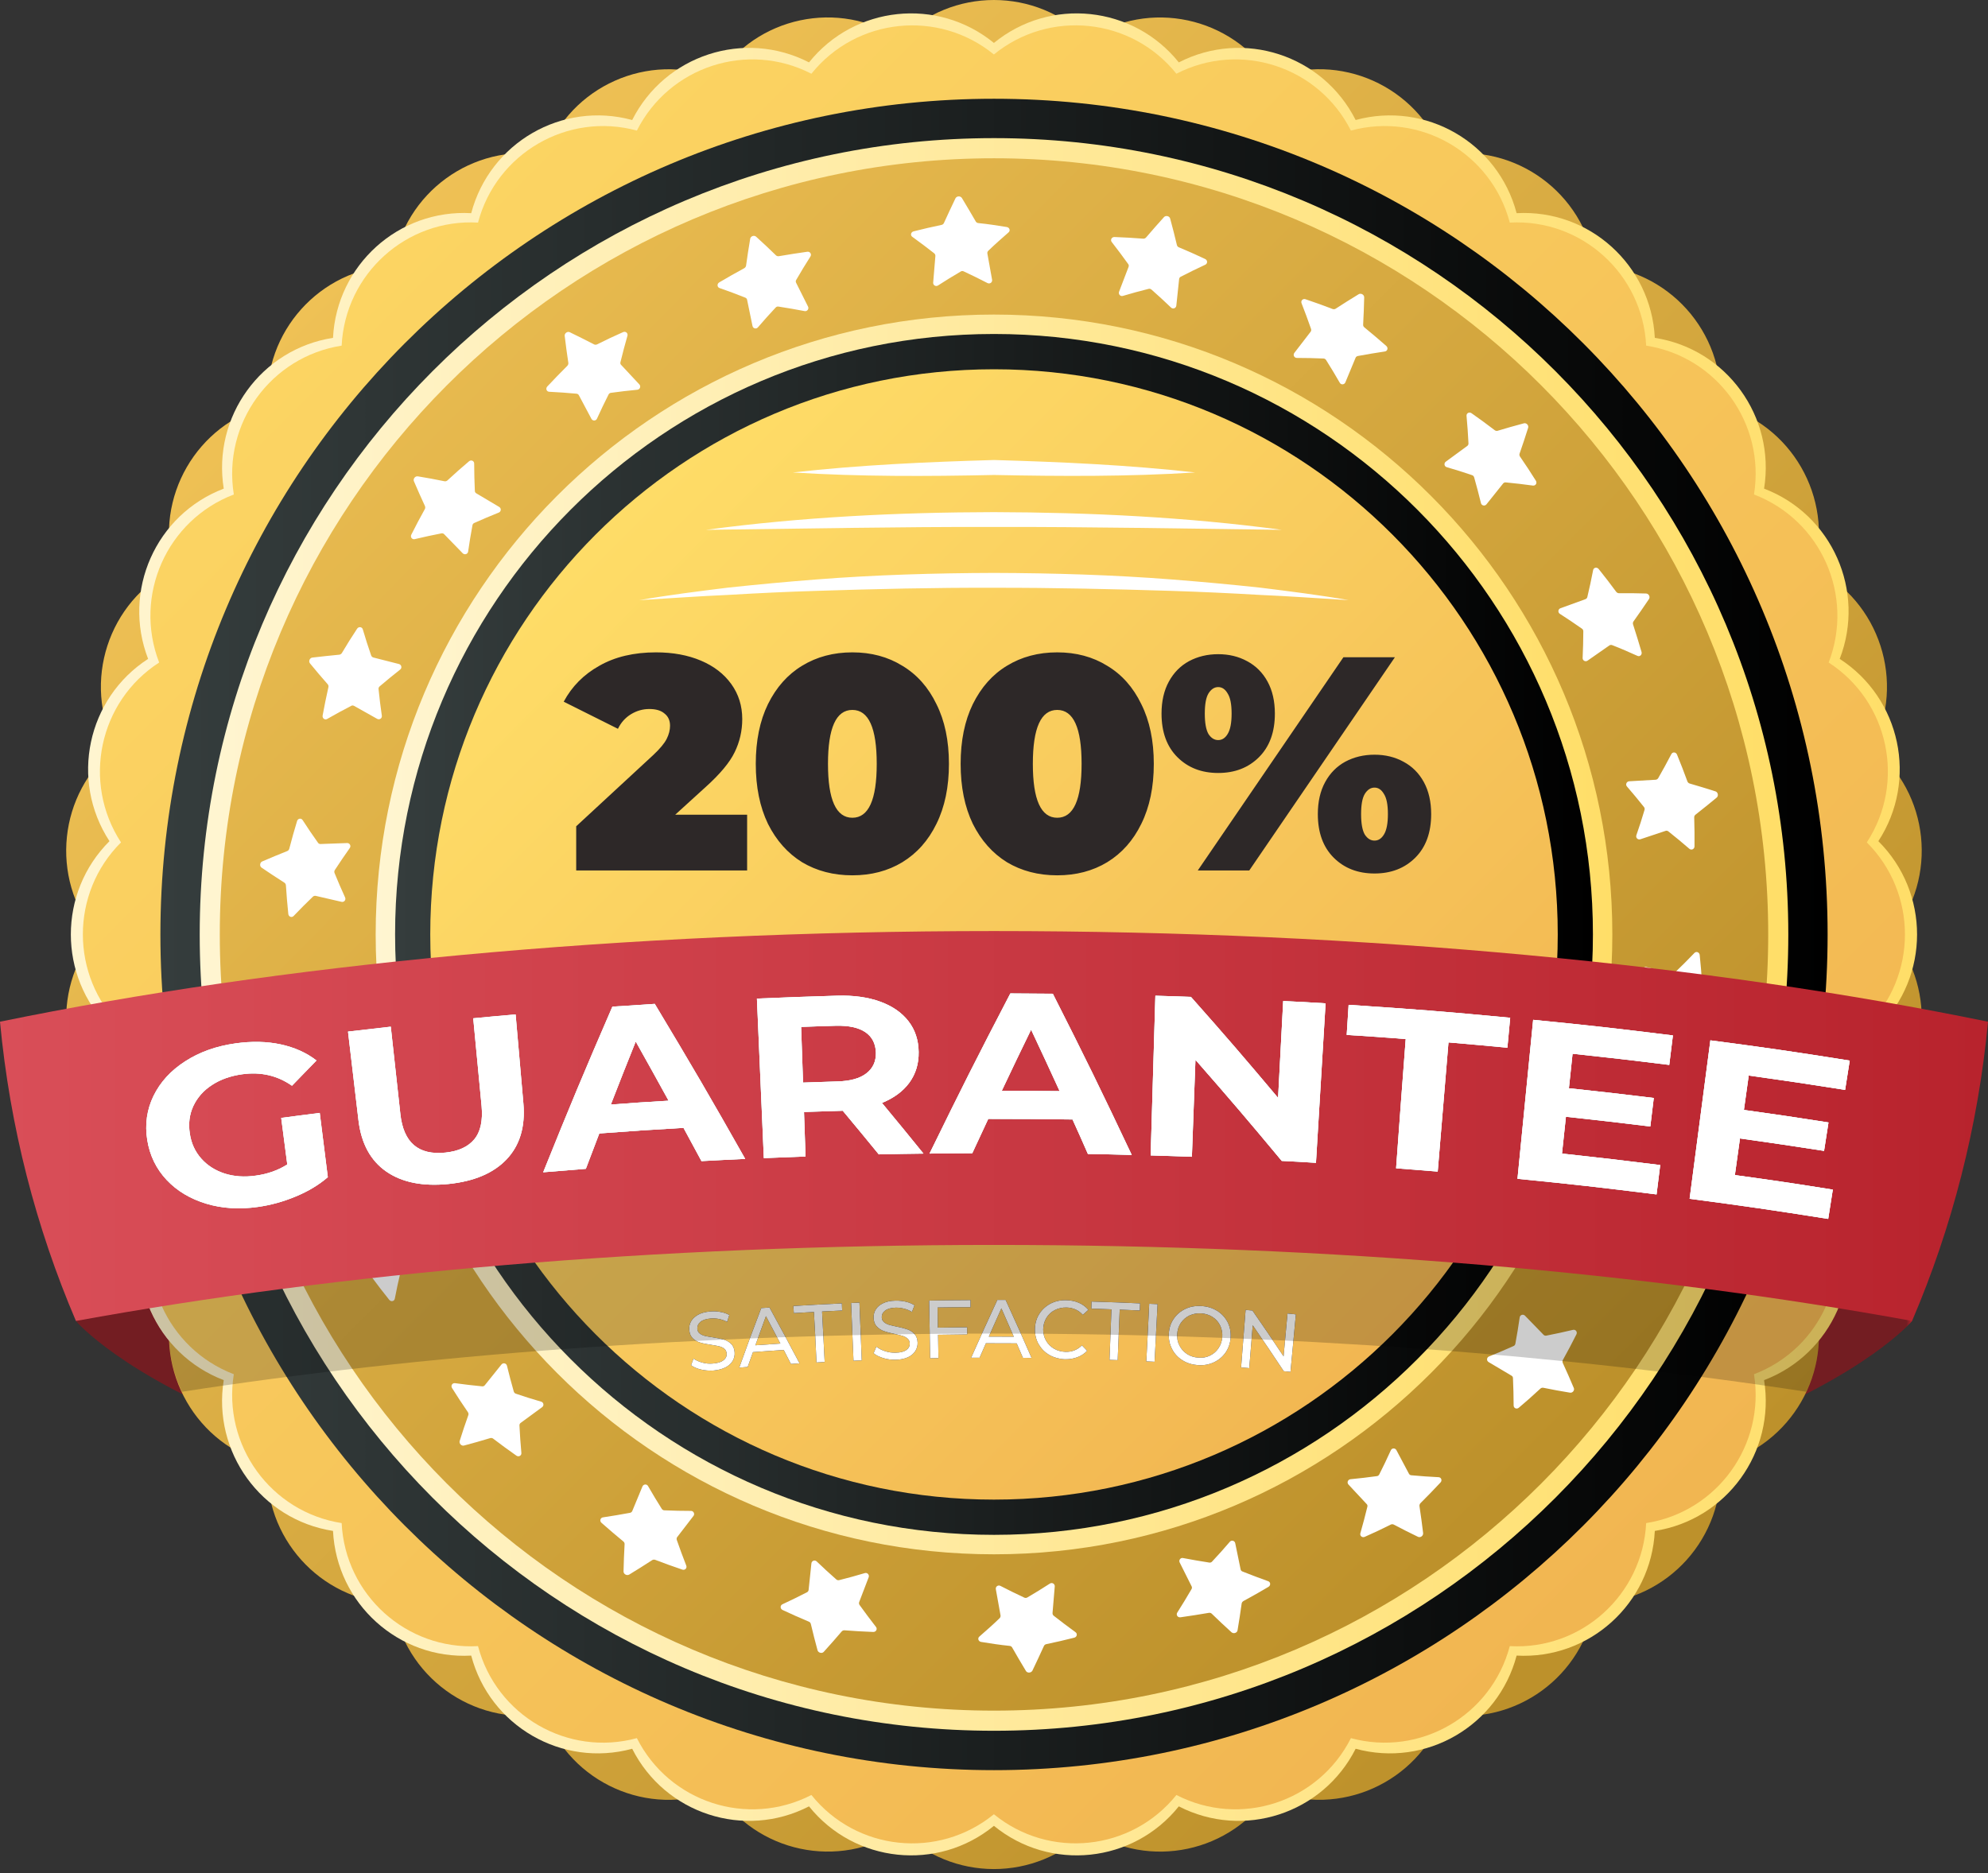 <svg width="261" height="246" viewBox="0 0 261 246" fill="none" xmlns="http://www.w3.org/2000/svg">
<rect x="0" y="0" width="261" height="246" fill="#333333" stroke="none"/>
<path d="M9.969 173.482C9.969 173.482 33.613 201.557 130.501 201.557C227.389 201.557 251.034 173.482 251.034 173.482C251.034 173.482 234.555 159.502 130.514 159.502C26.472 159.502 9.969 173.482 9.969 173.482Z" fill="url(#paint0_linear_335_946)"/>
<path d="M142.816 5.134C150.878 -0.155 161.691 2.16 166.927 10.271C175.911 6.778 186.017 11.295 189.449 20.329C198.962 18.798 207.908 25.314 209.384 34.854C219.011 35.335 226.405 43.572 225.875 53.225C235.186 55.705 240.713 65.308 238.202 74.633C246.794 78.998 250.214 89.537 245.823 98.141C253.33 104.202 254.478 115.222 248.397 122.725C254.478 130.215 253.33 141.248 245.823 147.308C250.226 155.912 246.807 166.451 238.202 170.816C240.725 180.141 235.186 189.744 225.875 192.224C226.405 201.878 219.011 210.114 209.384 210.595C207.908 220.148 198.962 226.664 189.449 225.12C186.017 234.154 175.923 238.658 166.927 235.179C161.704 243.301 150.891 245.604 142.816 240.315C136.015 247.16 124.962 247.16 118.174 240.315C110.112 245.604 99.299 243.289 94.063 235.179C85.079 238.671 74.973 234.154 71.541 225.12C62.028 226.651 53.082 220.135 51.606 210.595C41.979 210.114 34.585 201.878 35.115 192.224C25.804 189.744 20.277 180.141 22.788 170.816C14.196 166.451 10.777 155.912 15.167 147.308C7.66 141.248 6.512 130.227 12.593 122.725C6.512 115.234 7.66 104.202 15.167 98.141C10.764 89.537 14.183 78.998 22.788 74.633C20.265 65.308 25.804 55.705 35.115 53.225C34.585 43.572 41.979 35.335 51.606 34.854C53.082 25.302 62.028 18.786 71.541 20.329C74.973 11.295 85.067 6.791 94.063 10.271C99.286 2.148 110.099 -0.155 118.174 5.134C124.962 -1.711 136.028 -1.711 142.816 5.134Z" fill="url(#paint1_linear_335_946)"/>
<path d="M246.605 134.947C251.829 142.956 249.545 153.698 241.533 158.885C244.977 167.805 240.524 177.839 231.603 181.242C233.117 190.694 226.683 199.576 217.257 201.043C216.778 210.596 208.652 217.947 199.114 217.416C196.666 226.665 187.191 232.156 177.98 229.651C173.665 238.191 163.256 241.582 154.764 237.217C148.784 244.669 137.895 245.821 130.489 239.773C123.095 245.821 112.194 244.669 106.213 237.217C97.722 241.582 87.313 238.191 82.998 229.651C73.787 232.156 64.299 226.665 61.864 217.416C52.338 217.947 44.2 210.596 43.72 201.043C34.295 199.576 27.86 190.694 29.374 181.242C20.454 177.839 16 167.805 19.445 158.885C11.433 153.698 9.149 142.956 14.372 134.947C7.61 128.203 7.61 117.22 14.372 110.464C9.149 102.455 11.433 91.713 19.445 86.525C16 77.605 20.454 67.572 29.374 64.168C27.86 54.717 34.295 45.835 43.72 44.367C44.2 34.814 52.325 27.463 61.864 27.995C64.311 18.746 73.787 13.255 82.998 15.76C87.313 7.219 97.722 3.828 106.213 8.193C112.194 0.741 123.082 -0.41 130.489 5.638C137.882 -0.41 148.784 0.741 154.764 8.193C163.256 3.828 173.665 7.219 177.98 15.76C187.191 13.255 196.679 18.746 199.114 27.995C208.64 27.463 216.778 34.814 217.257 44.367C226.683 45.835 233.117 54.717 231.603 64.168C240.524 67.572 244.977 77.605 241.533 86.525C249.545 91.713 251.829 102.455 246.605 110.464C253.381 117.22 253.381 128.203 246.605 134.947Z" fill="url(#paint2_linear_335_946)"/>
<path d="M245.09 134.779C250.237 142.687 247.992 153.289 240.081 158.401C243.475 167.207 239.084 177.114 230.277 180.467C231.778 189.792 225.419 198.56 216.12 200.015C215.654 209.441 207.616 216.704 198.217 216.172C195.807 225.295 186.445 230.723 177.36 228.256C173.108 236.682 162.825 240.035 154.447 235.721C148.543 243.072 137.793 244.21 130.487 238.251C123.182 244.21 112.432 243.084 106.527 235.721C98.149 240.035 87.866 236.682 83.614 228.256C74.53 230.723 65.168 225.308 62.758 216.172C53.358 216.691 45.321 209.441 44.854 200.015C35.543 198.56 29.196 189.792 30.698 180.467C21.891 177.101 17.5 167.207 20.894 158.401C12.983 153.277 10.737 142.674 15.885 134.779C9.211 128.124 9.211 117.28 15.885 110.625C10.737 102.717 12.983 92.115 20.894 87.003C17.5 78.197 21.891 68.302 30.698 64.937C29.196 55.612 35.555 46.844 44.854 45.389C45.321 35.963 53.358 28.7 62.758 29.232C65.168 20.109 74.53 14.681 83.614 17.148C87.866 8.722 98.149 5.369 106.527 9.683C112.432 2.332 123.182 1.194 130.487 7.153C137.793 1.194 148.543 2.32 154.447 9.683C162.825 5.369 173.108 8.722 177.36 17.148C186.445 14.681 195.807 20.096 198.217 29.232C207.616 28.713 215.654 35.963 216.12 45.389C225.432 46.844 231.778 55.612 230.277 64.937C239.084 68.302 243.475 78.197 240.081 87.003C247.992 92.127 250.237 102.73 245.09 110.625C251.764 117.293 251.764 128.124 245.09 134.779Z" fill="url(#paint3_linear_335_946)"/>
<path d="M130.501 232.461C190.944 232.461 239.943 183.326 239.943 122.715C239.943 62.104 190.944 12.969 130.501 12.969C70.058 12.969 21.059 62.104 21.059 122.715C21.059 183.326 70.058 232.461 130.501 232.461Z" fill="url(#paint4_linear_335_946)"/>
<path d="M130.501 227.288C188.094 227.288 234.782 180.468 234.782 122.713C234.782 64.958 188.094 18.139 130.501 18.139C72.908 18.139 26.22 64.958 26.22 122.713C26.22 180.468 72.908 227.288 130.501 227.288Z" fill="url(#paint5_linear_335_946)"/>
<path d="M130.5 224.643C186.637 224.643 232.145 179.008 232.145 122.714C232.145 66.42 186.637 20.785 130.5 20.785C74.364 20.785 28.856 66.42 28.856 122.714C28.856 179.008 74.364 224.643 130.5 224.643Z" fill="url(#paint6_linear_335_946)"/>
<path d="M226.569 132.317C225.471 132.785 224.373 133.241 223.276 133.684C223.15 133.734 223.049 133.848 223.011 133.987C222.695 135.214 222.355 136.416 221.989 137.618C221.888 137.972 221.446 138.048 221.257 137.744C220.601 136.732 219.932 135.733 219.238 134.772C219.162 134.658 219.024 134.594 218.897 134.594L215.415 134.721C215.074 134.734 214.872 134.341 215.062 134.076C215.73 133.127 216.386 132.166 217.03 131.179C217.106 131.065 217.118 130.913 217.068 130.787C216.626 129.699 216.159 128.624 215.68 127.574C215.541 127.27 215.806 126.928 216.147 127.004L219.553 127.789C219.68 127.814 219.818 127.776 219.919 127.687C220.777 126.865 221.623 126.018 222.456 125.145C222.695 124.892 223.112 125.043 223.15 125.41C223.276 126.663 223.389 127.915 223.465 129.167C223.478 129.319 223.553 129.446 223.667 129.522C224.664 130.154 225.661 130.812 226.645 131.482C226.935 131.698 226.884 132.191 226.569 132.317Z" fill="white"/>
<path d="M219.982 159.091C218.796 159.231 217.623 159.357 216.437 159.471C216.298 159.484 216.172 159.572 216.096 159.686C215.452 160.774 214.784 161.837 214.09 162.888C213.888 163.191 213.446 163.141 213.345 162.799C213.005 161.635 212.639 160.496 212.247 159.37C212.197 159.243 212.096 159.142 211.97 159.104L208.588 158.244C208.26 158.155 208.172 157.725 208.437 157.522C209.345 156.801 210.254 156.067 211.137 155.308C211.238 155.219 211.301 155.08 211.276 154.941C211.162 153.777 211.011 152.613 210.847 151.461C210.796 151.119 211.15 150.879 211.453 151.044L214.493 152.752C214.607 152.815 214.758 152.828 214.872 152.752C215.932 152.208 216.979 151.626 218.026 151.031C218.329 150.854 218.683 151.119 218.62 151.486C218.392 152.726 218.14 153.954 217.862 155.194C217.825 155.333 217.862 155.485 217.951 155.586C218.733 156.472 219.503 157.383 220.26 158.307C220.512 158.585 220.336 159.053 219.982 159.091Z" fill="white"/>
<path d="M206.129 182.89C204.956 182.7 203.782 182.485 202.621 182.245C202.482 182.219 202.344 182.257 202.23 182.358C201.309 183.219 200.363 184.054 199.404 184.864C199.126 185.105 198.722 184.927 198.722 184.573C198.722 183.358 198.684 182.169 198.634 180.979C198.634 180.84 198.558 180.713 198.432 180.65L195.429 178.866C195.139 178.688 195.177 178.258 195.492 178.132C196.565 177.701 197.637 177.246 198.71 176.765C198.836 176.714 198.924 176.6 198.949 176.461C199.164 175.309 199.353 174.145 199.517 173.006C199.568 172.665 199.972 172.538 200.211 172.778L202.646 175.284C202.735 175.385 202.874 175.423 203.012 175.398C204.186 175.17 205.347 174.917 206.52 174.639C206.861 174.563 207.126 174.905 206.962 175.234C206.394 176.36 205.814 177.474 205.195 178.575C205.12 178.701 205.12 178.853 205.17 178.979C205.662 180.055 206.154 181.144 206.609 182.245C206.773 182.561 206.47 182.941 206.129 182.89Z" fill="white"/>
<path d="M186.168 201.82C185.095 201.302 184.035 200.77 182.988 200.214C182.862 200.15 182.711 200.15 182.584 200.214C181.461 200.783 180.326 201.314 179.178 201.82C178.837 201.972 178.509 201.694 178.597 201.352C178.925 200.188 179.241 199.037 179.518 197.873C179.556 197.734 179.518 197.594 179.417 197.506L177.033 194.95C176.805 194.697 176.957 194.292 177.298 194.254C178.446 194.14 179.607 194.014 180.767 193.849C180.906 193.837 181.02 193.748 181.083 193.621C181.613 192.571 182.118 191.521 182.597 190.458C182.736 190.142 183.165 190.129 183.329 190.433L184.969 193.52C185.032 193.647 185.146 193.723 185.285 193.735C186.471 193.849 187.657 193.925 188.868 193.988C189.221 194.001 189.373 194.419 189.12 194.684C188.262 195.595 187.392 196.506 186.496 197.392C186.395 197.493 186.345 197.645 186.357 197.772C186.534 198.948 186.698 200.125 186.837 201.314C186.887 201.681 186.483 201.972 186.168 201.82Z" fill="white"/>
<path d="M161.69 214.359C160.807 213.562 159.936 212.74 159.091 211.918C158.99 211.816 158.851 211.778 158.7 211.804C157.463 212.019 156.214 212.209 154.978 212.386C154.612 212.436 154.372 212.069 154.561 211.766C155.205 210.741 155.836 209.729 156.429 208.692C156.504 208.578 156.504 208.426 156.441 208.312L154.877 205.187C154.725 204.884 154.99 204.529 155.318 204.605C156.454 204.82 157.602 205.023 158.763 205.2C158.902 205.225 159.041 205.175 159.129 205.073C159.936 204.213 160.706 203.353 161.463 202.467C161.678 202.214 162.107 202.316 162.17 202.657L162.876 206.086C162.902 206.225 162.99 206.326 163.129 206.376C164.226 206.819 165.349 207.237 166.485 207.642C166.826 207.755 166.851 208.198 166.536 208.388C165.463 209.021 164.365 209.653 163.255 210.248C163.129 210.324 163.04 210.437 163.015 210.577C162.851 211.753 162.674 212.93 162.473 214.106C162.422 214.435 161.955 214.587 161.69 214.359Z" fill="white"/>
<path d="M134.69 219.431C134.072 218.406 133.466 217.381 132.886 216.356C132.823 216.23 132.684 216.154 132.545 216.141C131.296 216.014 130.047 215.825 128.81 215.622C128.444 215.559 128.306 215.141 128.583 214.914C129.492 214.116 130.375 213.345 131.233 212.509C131.334 212.408 131.372 212.282 131.359 212.142L130.741 208.701C130.678 208.359 131.031 208.106 131.334 208.258C132.369 208.789 133.403 209.308 134.476 209.802C134.602 209.865 134.741 209.852 134.867 209.789C135.876 209.194 136.873 208.587 137.845 207.954C138.135 207.777 138.501 207.992 138.476 208.334L138.185 211.826C138.173 211.965 138.236 212.092 138.337 212.18C139.271 212.914 140.23 213.636 141.201 214.344C141.491 214.547 141.39 214.977 141.037 215.065C139.826 215.369 138.602 215.66 137.365 215.913C137.226 215.939 137.1 216.04 137.05 216.166C136.558 217.242 136.053 218.33 135.536 219.406C135.359 219.709 134.867 219.735 134.69 219.431Z" fill="white"/>
<path d="M107.336 216.727C107.02 215.576 106.73 214.425 106.453 213.261C106.415 213.122 106.326 213.008 106.188 212.957C105.027 212.476 103.879 211.958 102.743 211.426C102.415 211.275 102.402 210.832 102.718 210.68C103.815 210.174 104.888 209.643 105.948 209.099C106.074 209.036 106.15 208.922 106.162 208.783L106.528 205.304C106.566 204.962 106.97 204.81 107.222 205.051C108.055 205.848 108.913 206.645 109.796 207.416C109.897 207.505 110.036 207.543 110.175 207.505C111.31 207.227 112.433 206.91 113.544 206.581C113.872 206.48 114.162 206.809 114.048 207.125L112.799 210.389C112.749 210.516 112.774 210.655 112.85 210.769C113.544 211.743 114.263 212.691 115.007 213.653C115.222 213.931 115.02 214.323 114.642 214.311C113.392 214.26 112.131 214.197 110.881 214.096C110.73 214.083 110.591 214.146 110.503 214.247C109.733 215.146 108.951 216.044 108.143 216.929C107.916 217.182 107.437 217.056 107.336 216.727Z" fill="white"/>
<path d="M81.862 206.362C81.887 205.172 81.937 203.97 82.001 202.794C82.013 202.654 81.95 202.515 81.837 202.427C80.865 201.629 79.906 200.807 78.972 199.984C78.695 199.744 78.808 199.314 79.162 199.263C80.36 199.086 81.534 198.883 82.707 198.668C82.846 198.643 82.96 198.554 83.01 198.428L84.347 195.201C84.486 194.885 84.915 194.86 85.079 195.151C85.66 196.15 86.253 197.163 86.884 198.15C86.959 198.263 87.085 198.339 87.224 198.339C88.398 198.39 89.559 198.415 90.719 198.415C91.06 198.415 91.249 198.808 91.047 199.073L88.915 201.844C88.827 201.946 88.814 202.098 88.852 202.224C89.243 203.35 89.659 204.476 90.101 205.603C90.227 205.932 89.924 206.248 89.571 206.121C88.385 205.717 87.199 205.299 86.026 204.843C85.887 204.793 85.735 204.805 85.622 204.881C84.625 205.527 83.628 206.159 82.606 206.779C82.278 206.957 81.862 206.716 81.862 206.362Z" fill="white"/>
<path d="M60.349 189.234C60.703 188.095 61.081 186.968 61.485 185.842C61.535 185.715 61.51 185.564 61.422 185.437C60.703 184.399 60.021 183.349 59.352 182.286C59.151 181.969 59.378 181.602 59.731 181.64C60.93 181.805 62.116 181.944 63.302 182.058C63.441 182.071 63.567 182.02 63.655 181.906L65.838 179.185C66.052 178.919 66.481 179.02 66.557 179.349C66.835 180.476 67.125 181.602 67.453 182.741C67.491 182.868 67.592 182.982 67.718 183.02C68.828 183.399 69.939 183.754 71.049 184.07C71.377 184.159 71.453 184.589 71.175 184.792L68.362 186.854C68.248 186.93 68.185 187.07 68.198 187.209C68.261 188.398 68.336 189.601 68.45 190.803C68.488 191.157 68.097 191.373 67.794 191.157C66.772 190.436 65.75 189.702 64.753 188.93C64.639 188.841 64.488 188.816 64.362 188.854C63.226 189.196 62.09 189.525 60.93 189.829C60.589 189.93 60.248 189.563 60.349 189.234Z" fill="white"/>
<path d="M44.489 166.735C45.158 165.749 45.839 164.762 46.521 163.801C46.596 163.687 46.621 163.535 46.571 163.396C46.18 162.194 45.814 160.992 45.473 159.791C45.372 159.436 45.7 159.133 46.016 159.285C47.114 159.778 48.211 160.259 49.322 160.701C49.448 160.752 49.587 160.739 49.7 160.663L52.565 158.665C52.842 158.475 53.221 158.677 53.208 159.019C53.158 160.17 53.12 161.347 53.12 162.523C53.12 162.662 53.183 162.789 53.296 162.865C54.255 163.548 55.227 164.193 56.199 164.813C56.489 164.99 56.438 165.432 56.123 165.546L52.842 166.735C52.716 166.786 52.615 166.887 52.59 167.026C52.312 168.19 52.06 169.354 51.833 170.543C51.77 170.897 51.341 170.986 51.101 170.695C50.319 169.721 49.549 168.721 48.804 167.709C48.716 167.596 48.577 167.52 48.451 167.52C47.265 167.532 46.079 167.52 44.893 167.482C44.527 167.469 44.3 167.026 44.489 166.735Z" fill="white"/>
<path d="M35.607 140.65C36.528 139.891 37.449 139.144 38.383 138.41C38.497 138.322 38.56 138.183 38.547 138.043C38.509 136.778 38.497 135.525 38.509 134.26C38.509 133.893 38.913 133.703 39.178 133.931C40.087 134.715 41.008 135.487 41.941 136.221C42.055 136.31 42.194 136.335 42.32 136.284L45.626 135.184C45.954 135.082 46.257 135.386 46.143 135.715C45.764 136.803 45.399 137.917 45.071 139.043C45.033 139.17 45.058 139.321 45.146 139.423C45.878 140.346 46.623 141.245 47.38 142.118C47.607 142.371 47.43 142.776 47.089 142.801L43.607 143.004C43.468 143.016 43.355 143.092 43.279 143.206C42.686 144.244 42.105 145.294 41.55 146.37C41.386 146.686 40.944 146.648 40.806 146.306C40.326 145.142 39.872 143.965 39.443 142.789C39.392 142.649 39.279 142.548 39.153 142.51C38.017 142.181 36.882 141.84 35.746 141.46C35.431 141.359 35.342 140.878 35.607 140.65Z" fill="white"/>
<path d="M34.42 113.129C35.518 112.648 36.616 112.205 37.714 111.762C37.84 111.711 37.941 111.597 37.979 111.458C38.294 110.23 38.635 109.028 39.001 107.826C39.102 107.471 39.543 107.395 39.733 107.699C40.389 108.712 41.057 109.711 41.751 110.673C41.827 110.787 41.966 110.85 42.092 110.838L45.575 110.711C45.915 110.699 46.117 111.078 45.928 111.357C45.259 112.306 44.603 113.268 43.959 114.255C43.884 114.369 43.871 114.521 43.922 114.647C44.363 115.736 44.83 116.811 45.31 117.862C45.448 118.166 45.183 118.507 44.843 118.431L41.449 117.647C41.322 117.621 41.184 117.659 41.083 117.748C40.225 118.571 39.379 119.419 38.546 120.292C38.307 120.545 37.89 120.393 37.852 120.026C37.726 118.773 37.613 117.52 37.537 116.267C37.524 116.115 37.449 115.989 37.335 115.913C36.338 115.28 35.342 114.622 34.357 113.951C34.054 113.761 34.105 113.268 34.42 113.129Z" fill="white"/>
<path d="M40.994 86.356C42.18 86.217 43.354 86.09 44.54 85.976C44.679 85.964 44.805 85.875 44.881 85.761C45.524 84.673 46.193 83.61 46.887 82.56C47.089 82.256 47.53 82.307 47.631 82.648C47.972 83.813 48.338 84.951 48.729 86.078C48.779 86.204 48.88 86.305 49.007 86.343L52.388 87.204C52.716 87.293 52.805 87.723 52.54 87.925C51.631 88.646 50.723 89.38 49.839 90.14C49.738 90.228 49.675 90.367 49.701 90.507C49.814 91.671 49.966 92.835 50.13 93.986C50.18 94.328 49.827 94.568 49.524 94.404L46.483 92.696C46.37 92.632 46.218 92.62 46.105 92.696C45.045 93.24 43.997 93.822 42.95 94.417C42.647 94.594 42.294 94.328 42.357 93.961C42.584 92.721 42.837 91.494 43.114 90.254C43.152 90.114 43.114 89.962 43.026 89.861C42.243 88.975 41.474 88.064 40.717 87.141C40.464 86.862 40.654 86.407 40.994 86.356Z" fill="white"/>
<path d="M54.847 62.554C56.021 62.744 57.194 62.959 58.355 63.2C58.494 63.225 58.633 63.187 58.746 63.086C59.667 62.226 60.614 61.391 61.573 60.581C61.85 60.341 62.254 60.518 62.254 60.872C62.254 62.086 62.292 63.276 62.342 64.465C62.342 64.604 62.418 64.73 62.544 64.793L65.547 66.577C65.838 66.754 65.8 67.184 65.484 67.311C64.412 67.741 63.339 68.196 62.267 68.677C62.141 68.728 62.052 68.841 62.027 68.981C61.812 70.132 61.623 71.295 61.459 72.434C61.409 72.775 61.005 72.902 60.752 72.662L58.317 70.157C58.229 70.056 58.09 70.018 57.951 70.043C56.778 70.271 55.617 70.524 54.444 70.802C54.103 70.878 53.838 70.536 54.002 70.208C54.57 69.082 55.15 67.969 55.769 66.868C55.844 66.742 55.844 66.59 55.794 66.463C55.302 65.388 54.809 64.3 54.343 63.2C54.204 62.883 54.507 62.504 54.847 62.554Z" fill="white"/>
<path d="M74.807 43.629C75.88 44.148 76.94 44.679 77.987 45.223C78.113 45.287 78.265 45.287 78.391 45.223C79.514 44.654 80.649 44.123 81.798 43.617C82.138 43.465 82.466 43.743 82.378 44.085C82.05 45.249 81.734 46.4 81.457 47.564C81.419 47.703 81.457 47.842 81.558 47.931L83.943 50.486C84.17 50.739 84.018 51.144 83.678 51.182C82.529 51.296 81.369 51.422 80.208 51.587C80.069 51.599 79.955 51.688 79.892 51.815C79.362 52.865 78.858 53.915 78.378 54.977C78.239 55.294 77.81 55.306 77.646 55.003L76.006 51.916C75.943 51.789 75.829 51.713 75.691 51.701C74.504 51.587 73.319 51.511 72.107 51.448C71.754 51.435 71.602 51.017 71.855 50.752C72.713 49.841 73.583 48.93 74.479 48.045C74.58 47.943 74.631 47.791 74.618 47.665C74.442 46.489 74.277 45.312 74.139 44.123C74.088 43.769 74.492 43.477 74.807 43.629Z" fill="white"/>
<path d="M99.272 31.086C100.156 31.883 101.026 32.706 101.872 33.528C101.973 33.63 102.111 33.667 102.263 33.642C103.499 33.427 104.749 33.237 105.985 33.06C106.351 33.01 106.591 33.377 106.402 33.68C105.758 34.705 105.127 35.717 104.534 36.755C104.458 36.869 104.458 37.021 104.521 37.135L106.086 40.26C106.238 40.564 105.973 40.918 105.644 40.855C104.509 40.64 103.361 40.437 102.2 40.26C102.061 40.235 101.922 40.285 101.834 40.387C101.026 41.247 100.257 42.108 99.5 42.993C99.285 43.246 98.856 43.145 98.793 42.803L98.086 39.374C98.061 39.235 97.973 39.134 97.834 39.083C96.736 38.64 95.613 38.223 94.478 37.831C94.137 37.717 94.112 37.274 94.427 37.084C95.5 36.451 96.597 35.819 97.708 35.224C97.834 35.148 97.922 35.034 97.948 34.895C98.112 33.718 98.288 32.541 98.49 31.364C98.541 31.01 99.007 30.846 99.272 31.086Z" fill="white"/>
<path d="M126.286 26.005C126.905 27.03 127.51 28.055 128.103 29.08C128.166 29.206 128.305 29.282 128.444 29.295C129.693 29.421 130.942 29.611 132.179 29.813C132.545 29.877 132.684 30.294 132.406 30.522C131.498 31.319 130.614 32.091 129.756 32.926C129.655 33.027 129.605 33.154 129.63 33.293L130.248 36.734C130.311 37.076 129.958 37.329 129.655 37.177C128.621 36.645 127.586 36.127 126.513 35.633C126.387 35.57 126.249 35.583 126.122 35.659C125.113 36.253 124.116 36.861 123.145 37.493C122.854 37.67 122.488 37.455 122.514 37.114L122.804 33.622C122.816 33.483 122.753 33.356 122.652 33.267C121.719 32.534 120.76 31.812 119.776 31.104C119.485 30.901 119.586 30.471 119.94 30.383C121.151 30.079 122.375 29.788 123.611 29.535C123.75 29.51 123.876 29.409 123.927 29.282C124.419 28.207 124.924 27.119 125.441 26.043C125.605 25.727 126.097 25.701 126.286 26.005Z" fill="white"/>
<path d="M153.629 28.709C153.945 29.861 154.235 31.012 154.513 32.177C154.55 32.316 154.639 32.43 154.778 32.48C155.938 32.961 157.087 33.48 158.222 34.012C158.55 34.164 158.563 34.607 158.247 34.759C157.15 35.265 156.077 35.796 155.017 36.341C154.891 36.404 154.815 36.518 154.803 36.657L154.437 40.138C154.399 40.479 153.995 40.631 153.743 40.391C152.91 39.593 152.052 38.796 151.169 38.024C151.068 37.935 150.929 37.897 150.79 37.935C149.655 38.214 148.532 38.53 147.421 38.859C147.093 38.961 146.803 38.631 146.917 38.315L148.166 35.05C148.216 34.923 148.204 34.784 148.115 34.67C147.421 33.696 146.702 32.746 145.958 31.784C145.743 31.506 145.945 31.114 146.324 31.126C147.573 31.177 148.834 31.24 150.084 31.341C150.235 31.354 150.374 31.291 150.462 31.189C151.232 30.291 152.014 29.392 152.822 28.506C153.061 28.253 153.541 28.367 153.629 28.709Z" fill="white"/>
<path d="M179.102 39.059C179.077 40.248 179.027 41.45 178.964 42.627C178.951 42.766 179.014 42.905 179.128 42.993C180.099 43.791 181.058 44.6 182.005 45.435C182.282 45.676 182.169 46.106 181.815 46.157C180.617 46.334 179.443 46.536 178.27 46.751C178.131 46.777 178.017 46.865 177.967 46.992L176.629 50.218C176.491 50.534 176.062 50.56 175.898 50.269C175.317 49.269 174.724 48.257 174.093 47.27C174.017 47.156 173.891 47.08 173.753 47.08C172.579 47.03 171.418 47.004 170.257 47.004C169.917 47.004 169.727 46.612 169.929 46.346L172.062 43.575C172.15 43.474 172.163 43.322 172.125 43.196C171.734 42.07 171.317 40.944 170.876 39.818C170.749 39.489 171.052 39.172 171.406 39.299C172.592 39.704 173.778 40.121 174.951 40.577C175.09 40.627 175.241 40.615 175.355 40.539C176.352 39.894 177.349 39.261 178.371 38.641C178.686 38.451 179.115 38.704 179.102 39.059Z" fill="white"/>
<path d="M200.627 56.176C200.274 57.315 199.895 58.441 199.504 59.567C199.454 59.693 199.479 59.845 199.567 59.971C200.287 61.009 200.968 62.059 201.637 63.122C201.839 63.438 201.612 63.805 201.258 63.767C200.06 63.603 198.873 63.463 197.687 63.35C197.549 63.337 197.422 63.388 197.334 63.501L195.151 66.234C194.937 66.5 194.508 66.399 194.432 66.07C194.154 64.944 193.864 63.818 193.536 62.679C193.498 62.553 193.397 62.439 193.271 62.401C192.161 62.021 191.05 61.667 189.94 61.351C189.612 61.262 189.536 60.832 189.814 60.629L192.628 58.567C192.741 58.491 192.804 58.352 192.792 58.213C192.729 57.024 192.653 55.822 192.539 54.62C192.501 54.266 192.893 54.05 193.195 54.266C194.217 54.987 195.24 55.721 196.236 56.492C196.35 56.581 196.501 56.606 196.627 56.568C197.763 56.227 198.899 55.898 200.06 55.594C200.388 55.493 200.728 55.847 200.627 56.176Z" fill="white"/>
<path d="M216.487 78.674C215.818 79.661 215.149 80.648 214.455 81.61C214.379 81.724 214.354 81.876 214.405 82.015C214.796 83.217 215.162 84.419 215.515 85.621C215.616 85.976 215.288 86.28 214.972 86.128C213.875 85.634 212.777 85.153 211.667 84.723C211.54 84.672 211.402 84.685 211.288 84.761L208.424 86.76C208.146 86.95 207.768 86.748 207.78 86.406C207.831 85.254 207.869 84.078 207.869 82.901C207.869 82.761 207.806 82.635 207.692 82.559C206.733 81.888 205.761 81.23 204.79 80.61C204.5 80.433 204.55 79.99 204.866 79.876L208.146 78.686C208.272 78.636 208.373 78.534 208.399 78.395C208.676 77.231 208.929 76.067 209.156 74.877C209.219 74.523 209.648 74.434 209.887 74.725C210.67 75.7 211.439 76.699 212.184 77.712C212.272 77.826 212.411 77.902 212.537 77.902C213.723 77.889 214.909 77.902 216.095 77.94C216.461 77.94 216.688 78.383 216.487 78.674Z" fill="white"/>
<path d="M225.37 104.751C224.449 105.51 223.528 106.256 222.594 106.99C222.481 107.079 222.418 107.218 222.43 107.357C222.468 108.623 222.481 109.876 222.468 111.141C222.468 111.508 222.064 111.698 221.799 111.47C220.878 110.685 219.97 109.913 219.036 109.18C218.923 109.091 218.784 109.066 218.658 109.116L215.352 110.217C215.024 110.318 214.721 110.015 214.834 109.686C215.213 108.597 215.579 107.484 215.907 106.358C215.945 106.231 215.919 106.079 215.831 105.978C215.099 105.054 214.355 104.156 213.598 103.283C213.371 103.03 213.547 102.625 213.888 102.599L217.371 102.397C217.509 102.384 217.623 102.308 217.699 102.195C218.292 101.157 218.872 100.107 219.427 99.031C219.591 98.715 220.033 98.753 220.172 99.094C220.651 100.258 221.105 101.435 221.534 102.612C221.585 102.751 221.698 102.853 221.825 102.891C222.96 103.22 224.096 103.561 225.231 103.928C225.56 104.042 225.648 104.536 225.37 104.751Z" fill="white"/>
<path d="M130.5 204.115C175.334 204.115 211.68 167.67 211.68 122.712C211.68 77.754 175.334 41.309 130.5 41.309C85.666 41.309 49.321 77.754 49.321 122.712C49.321 167.67 85.666 204.115 130.5 204.115Z" fill="url(#paint7_linear_335_946)"/>
<path d="M130.5 201.56C173.927 201.56 209.131 166.258 209.131 122.71C209.131 79.162 173.927 43.859 130.5 43.859C87.074 43.859 51.87 79.162 51.87 122.71C51.87 166.258 87.074 201.56 130.5 201.56Z" fill="url(#paint8_linear_335_946)"/>
<path d="M130.501 196.932C171.377 196.932 204.513 163.703 204.513 122.713C204.513 81.723 171.377 48.494 130.501 48.494C89.625 48.494 56.488 81.723 56.488 122.713C56.488 163.703 89.625 196.932 130.501 196.932Z" fill="url(#paint9_linear_335_946)"/>
<path d="M156.908 62.045C148.064 62.603 139.295 62.552 130.501 62.375C121.706 62.565 112.937 62.603 104.093 62.045C112.862 61.057 121.681 60.664 130.501 60.41C139.307 60.664 148.14 61.057 156.908 62.045Z" fill="white"/>
<path d="M168.277 69.579C155.647 69.427 143.08 69.175 130.488 69.2C117.896 69.175 105.329 69.427 92.7 69.579C105.216 67.898 117.858 67.279 130.488 67.254C143.118 67.292 155.76 67.898 168.277 69.579Z" fill="white"/>
<path d="M177.058 78.811C173.172 78.583 169.298 78.291 165.412 78.126C161.539 77.898 157.653 77.721 153.779 77.594C146.02 77.353 138.26 77.176 130.5 77.188C122.741 77.163 114.981 77.34 107.222 77.594C103.336 77.708 99.462 77.898 95.589 78.126C91.703 78.291 87.829 78.583 83.943 78.811C87.778 78.139 91.639 77.657 95.513 77.176C99.386 76.757 103.26 76.402 107.146 76.098C114.918 75.49 122.716 75.262 130.5 75.236C138.298 75.262 146.083 75.49 153.855 76.098C157.741 76.402 161.615 76.757 165.488 77.176C169.349 77.657 173.222 78.139 177.058 78.811Z" fill="white"/>
<path d="M92.043 179.854C91.5 179.727 91.059 179.537 90.731 179.284C90.857 178.93 90.92 178.753 91.046 178.411C91.362 178.639 91.753 178.816 92.219 178.942C92.686 179.069 93.153 179.107 93.633 179.056C94.264 179.006 94.718 178.854 95.008 178.613C95.298 178.373 95.437 178.082 95.399 177.728C95.374 177.475 95.273 177.26 95.096 177.12C94.907 176.968 94.693 176.867 94.44 176.804C94.188 176.741 93.822 176.677 93.355 176.602C92.775 176.513 92.295 176.424 91.929 176.31C91.563 176.209 91.248 176.019 90.97 175.766C90.693 175.501 90.529 175.134 90.491 174.653C90.453 174.248 90.529 173.881 90.718 173.539C90.907 173.198 91.21 172.907 91.626 172.666C92.043 172.426 92.585 172.287 93.229 172.223C93.683 172.185 94.138 172.198 94.579 172.287C95.033 172.362 95.424 172.502 95.752 172.691C95.639 173.046 95.576 173.223 95.462 173.59C95.122 173.413 94.768 173.286 94.39 173.21C94.011 173.134 93.658 173.122 93.305 173.147C92.686 173.198 92.232 173.349 91.942 173.603C91.652 173.856 91.526 174.159 91.551 174.514C91.576 174.767 91.677 174.969 91.866 175.121C92.055 175.26 92.283 175.374 92.548 175.437C92.813 175.501 93.178 175.564 93.62 175.627C94.201 175.716 94.68 175.817 95.033 175.918C95.387 176.032 95.715 176.209 95.98 176.475C96.257 176.728 96.409 177.108 96.447 177.576C96.484 177.968 96.396 178.348 96.207 178.689C96.017 179.031 95.715 179.322 95.286 179.55C94.857 179.778 94.327 179.917 93.696 179.98C93.141 180.018 92.585 179.98 92.043 179.854Z" fill="black"/>
<path d="M102.894 177.284C101.279 177.385 100.471 177.449 98.856 177.563C98.579 178.347 98.44 178.739 98.162 179.511C97.721 179.549 97.494 179.561 97.052 179.599C98.175 176.462 98.755 174.906 99.942 171.781C100.37 171.756 100.598 171.73 101.027 171.705C102.629 174.64 103.424 176.108 104.976 179.043C104.522 179.068 104.295 179.081 103.84 179.119C103.462 178.385 103.273 178.018 102.894 177.284ZM102.452 176.437C101.695 174.994 101.317 174.273 100.56 172.844C100.005 174.374 99.727 175.134 99.172 176.664C100.484 176.576 101.14 176.525 102.452 176.437Z" fill="black"/>
<path d="M106.857 172.29C105.809 172.354 105.279 172.379 104.22 172.442C104.194 172.063 104.182 171.873 104.156 171.506C106.705 171.354 107.98 171.278 110.528 171.164C110.541 171.544 110.554 171.734 110.566 172.101C109.506 172.151 108.989 172.176 107.929 172.227C108.068 174.885 108.131 176.201 108.27 178.858C107.841 178.883 107.626 178.896 107.197 178.921C107.084 176.277 107.008 174.948 106.857 172.29Z" fill="black"/>
<path d="M111.739 171.111C112.18 171.086 112.395 171.086 112.836 171.061C112.962 174.087 113.026 175.606 113.139 178.645C112.71 178.657 112.496 178.67 112.054 178.695C111.928 175.657 111.865 174.137 111.739 171.111Z" fill="black"/>
<path d="M115.967 178.349C115.437 178.185 115.008 177.982 114.693 177.704C114.844 177.362 114.92 177.184 115.058 176.843C115.361 177.096 115.74 177.286 116.194 177.438C116.648 177.59 117.115 177.653 117.595 177.64C118.226 177.628 118.692 177.501 118.995 177.286C119.298 177.07 119.449 176.779 119.437 176.425C119.424 176.159 119.336 175.956 119.159 175.792C118.983 175.64 118.768 175.513 118.516 175.437C118.263 175.361 117.91 175.272 117.443 175.171C116.863 175.057 116.396 174.931 116.043 174.804C115.689 174.677 115.374 174.475 115.109 174.196C114.844 173.918 114.705 173.538 114.693 173.057C114.68 172.651 114.768 172.284 114.983 171.955C115.185 171.626 115.5 171.347 115.942 171.145C116.371 170.929 116.913 170.815 117.569 170.803C118.024 170.79 118.478 170.841 118.92 170.942C119.361 171.043 119.74 171.208 120.068 171.41C119.929 171.765 119.866 171.93 119.727 172.284C119.399 172.094 119.058 171.942 118.68 171.854C118.314 171.765 117.948 171.714 117.595 171.727C116.976 171.74 116.51 171.879 116.207 172.107C115.904 172.335 115.752 172.639 115.765 172.993C115.778 173.259 115.866 173.462 116.043 173.614C116.219 173.766 116.446 173.892 116.699 173.968C116.964 174.044 117.317 174.133 117.759 174.221C118.339 174.335 118.806 174.462 119.159 174.589C119.513 174.715 119.815 174.918 120.068 175.196C120.32 175.475 120.459 175.855 120.472 176.323C120.484 176.716 120.383 177.083 120.169 177.425C119.954 177.754 119.639 178.033 119.21 178.235C118.768 178.438 118.238 178.552 117.595 178.565C117.052 178.577 116.497 178.514 115.967 178.349Z" fill="black"/>
<path d="M123.094 171.703C123.106 172.766 123.119 173.285 123.131 174.348C124.658 174.323 125.428 174.31 126.967 174.298C126.967 174.665 126.967 174.854 126.98 175.234C125.453 175.247 124.683 175.26 123.157 175.285C123.182 176.512 123.182 177.12 123.207 178.348C122.778 178.36 122.564 178.36 122.122 178.373C122.059 175.335 122.034 173.829 121.983 170.792C124.153 170.754 125.239 170.741 127.421 170.729C127.421 171.108 127.421 171.298 127.421 171.665C125.693 171.665 124.822 171.678 123.094 171.703Z" fill="black"/>
<path d="M133.478 176.414C131.863 176.401 131.055 176.401 129.44 176.401C129.112 177.161 128.935 177.541 128.607 178.3C128.166 178.3 127.938 178.3 127.497 178.3C128.847 175.262 129.541 173.743 130.941 170.705C131.383 170.705 131.598 170.705 132.027 170.705C133.415 173.743 134.096 175.262 135.433 178.325C134.979 178.325 134.752 178.313 134.298 178.313C133.97 177.553 133.806 177.173 133.478 176.414ZM133.099 175.541C132.456 174.047 132.128 173.3 131.471 171.819C130.803 173.3 130.475 174.047 129.818 175.528C131.131 175.528 131.787 175.528 133.099 175.541Z" fill="black"/>
<path d="M137.781 177.944C137.175 177.602 136.708 177.122 136.368 176.54C136.027 175.945 135.863 175.287 135.875 174.541C135.888 173.807 136.065 173.149 136.431 172.567C136.797 171.985 137.289 171.529 137.907 171.2C138.538 170.871 139.232 170.72 140.001 170.745C140.607 170.758 141.15 170.871 141.642 171.086C142.134 171.302 142.55 171.605 142.891 172.01C142.601 172.276 142.449 172.402 142.159 172.668C141.604 172.048 140.885 171.732 140.027 171.706C139.459 171.694 138.942 171.808 138.475 172.048C138.008 172.288 137.642 172.63 137.377 173.073C137.112 173.516 136.973 174.009 136.961 174.553C136.948 175.097 137.074 175.603 137.326 176.046C137.579 176.489 137.932 176.843 138.374 177.109C138.828 177.375 139.333 177.501 139.888 177.527C140.733 177.552 141.453 177.261 142.046 176.679C142.323 176.957 142.462 177.096 142.727 177.387C142.374 177.767 141.945 178.045 141.44 178.235C140.935 178.425 140.393 178.513 139.8 178.501C139.068 178.475 138.386 178.286 137.781 177.944Z" fill="black"/>
<path d="M145.919 171.947C144.859 171.909 144.341 171.883 143.281 171.858C143.294 171.479 143.294 171.289 143.307 170.922C145.856 170.998 147.13 171.048 149.679 171.162C149.666 171.542 149.653 171.732 149.641 172.099C148.581 172.048 148.064 172.023 147.004 171.985C146.903 174.642 146.84 175.97 146.739 178.615C146.31 178.602 146.095 178.589 145.666 178.577C145.767 175.932 145.818 174.604 145.919 171.947Z" fill="black"/>
<path d="M150.876 171.213C151.318 171.238 151.532 171.251 151.974 171.263C151.823 174.287 151.747 175.805 151.583 178.828C151.154 178.803 150.939 178.79 150.498 178.778C150.662 175.754 150.725 174.249 150.876 171.213Z" fill="black"/>
<path d="M155.231 178.629C154.638 178.261 154.183 177.768 153.868 177.147C153.553 176.54 153.414 175.869 153.452 175.134C153.489 174.4 153.704 173.754 154.095 173.185C154.486 172.615 154.991 172.185 155.635 171.881C156.278 171.577 156.985 171.463 157.767 171.514C158.537 171.564 159.218 171.779 159.824 172.159C160.417 172.539 160.871 173.033 161.186 173.653C161.489 174.261 161.615 174.944 161.565 175.679C161.514 176.413 161.287 177.059 160.896 177.628C160.505 178.185 159.988 178.616 159.357 178.907C158.726 179.198 158.032 179.325 157.275 179.274C156.505 179.211 155.824 179.008 155.231 178.629ZM158.852 178.021C159.319 177.793 159.685 177.477 159.975 177.046C160.265 176.616 160.429 176.135 160.467 175.59C160.505 175.046 160.417 174.539 160.19 174.071C159.962 173.602 159.634 173.235 159.205 172.957C158.776 172.678 158.272 172.514 157.716 172.476C157.149 172.438 156.631 172.539 156.164 172.754C155.698 172.982 155.319 173.311 155.029 173.729C154.739 174.16 154.587 174.641 154.549 175.198C154.512 175.742 154.612 176.248 154.852 176.704C155.079 177.16 155.42 177.527 155.849 177.818C156.291 178.097 156.783 178.261 157.338 178.287C157.881 178.337 158.398 178.249 158.852 178.021Z" fill="black"/>
<path d="M170.132 172.605C169.842 175.629 169.703 177.135 169.425 180.158C169.072 180.12 168.895 180.108 168.542 180.07C166.94 177.653 166.119 176.439 164.466 174.035C164.277 176.287 164.189 177.413 164.012 179.665C163.583 179.627 163.369 179.614 162.94 179.576C163.179 176.553 163.293 175.047 163.533 172.023C163.899 172.049 164.075 172.061 164.429 172.099C166.094 174.503 166.914 175.705 168.517 178.121C168.719 175.869 168.832 174.743 169.034 172.492C169.463 172.542 169.69 172.555 170.132 172.605Z" fill="black"/>
<path d="M92.043 179.854C91.5 179.727 91.059 179.537 90.731 179.284C90.857 178.93 90.92 178.753 91.046 178.411C91.362 178.639 91.753 178.816 92.219 178.942C92.686 179.069 93.153 179.107 93.633 179.056C94.264 179.006 94.718 178.854 95.008 178.613C95.298 178.373 95.437 178.082 95.399 177.728C95.374 177.475 95.273 177.26 95.096 177.12C94.907 176.968 94.693 176.867 94.44 176.804C94.188 176.741 93.822 176.677 93.355 176.602C92.775 176.513 92.295 176.424 91.929 176.31C91.563 176.209 91.248 176.019 90.97 175.766C90.693 175.501 90.529 175.134 90.491 174.653C90.453 174.248 90.529 173.881 90.718 173.539C90.907 173.198 91.21 172.907 91.626 172.666C92.043 172.426 92.585 172.287 93.229 172.223C93.683 172.185 94.138 172.198 94.579 172.287C95.033 172.362 95.424 172.502 95.752 172.691C95.639 173.046 95.576 173.223 95.462 173.59C95.122 173.413 94.768 173.286 94.39 173.21C94.011 173.134 93.658 173.122 93.305 173.147C92.686 173.198 92.232 173.349 91.942 173.603C91.652 173.856 91.526 174.159 91.551 174.514C91.576 174.767 91.677 174.969 91.866 175.121C92.055 175.26 92.283 175.374 92.548 175.437C92.813 175.501 93.178 175.564 93.62 175.627C94.201 175.716 94.68 175.817 95.033 175.918C95.387 176.032 95.715 176.209 95.98 176.475C96.257 176.728 96.409 177.108 96.447 177.576C96.484 177.968 96.396 178.348 96.207 178.689C96.017 179.031 95.715 179.322 95.286 179.55C94.857 179.778 94.327 179.917 93.696 179.98C93.141 180.018 92.585 179.98 92.043 179.854Z" fill="white"/>
<path d="M102.894 177.284C101.279 177.385 100.471 177.449 98.856 177.563C98.579 178.347 98.44 178.739 98.162 179.511C97.721 179.549 97.494 179.561 97.052 179.599C98.175 176.462 98.755 174.906 99.942 171.781C100.37 171.756 100.598 171.73 101.027 171.705C102.629 174.64 103.424 176.108 104.976 179.043C104.522 179.068 104.295 179.081 103.84 179.119C103.462 178.385 103.273 178.018 102.894 177.284ZM102.452 176.437C101.695 174.994 101.317 174.273 100.56 172.844C100.005 174.374 99.727 175.134 99.172 176.664C100.484 176.576 101.14 176.525 102.452 176.437Z" fill="white"/>
<path d="M106.857 172.29C105.809 172.354 105.279 172.379 104.22 172.442C104.194 172.063 104.182 171.873 104.156 171.506C106.705 171.354 107.98 171.278 110.528 171.164C110.541 171.544 110.554 171.734 110.566 172.101C109.506 172.151 108.989 172.176 107.929 172.227C108.068 174.885 108.131 176.201 108.27 178.858C107.841 178.883 107.626 178.896 107.197 178.921C107.084 176.277 107.008 174.948 106.857 172.29Z" fill="white"/>
<path d="M111.739 171.111C112.18 171.086 112.395 171.086 112.836 171.061C112.962 174.087 113.026 175.606 113.139 178.645C112.71 178.657 112.496 178.67 112.054 178.695C111.928 175.657 111.865 174.137 111.739 171.111Z" fill="white"/>
<path d="M115.967 178.349C115.437 178.185 115.008 177.982 114.693 177.704C114.844 177.362 114.92 177.184 115.058 176.843C115.361 177.096 115.74 177.286 116.194 177.438C116.648 177.59 117.115 177.653 117.595 177.64C118.226 177.628 118.692 177.501 118.995 177.286C119.298 177.07 119.449 176.779 119.437 176.425C119.424 176.159 119.336 175.956 119.159 175.792C118.983 175.64 118.768 175.513 118.516 175.437C118.263 175.361 117.91 175.272 117.443 175.171C116.863 175.057 116.396 174.931 116.043 174.804C115.689 174.677 115.374 174.475 115.109 174.196C114.844 173.918 114.705 173.538 114.693 173.057C114.68 172.651 114.768 172.284 114.983 171.955C115.185 171.626 115.5 171.347 115.942 171.145C116.371 170.929 116.913 170.815 117.569 170.803C118.024 170.79 118.478 170.841 118.92 170.942C119.361 171.043 119.74 171.208 120.068 171.41C119.929 171.765 119.866 171.93 119.727 172.284C119.399 172.094 119.058 171.942 118.68 171.854C118.314 171.765 117.948 171.714 117.595 171.727C116.976 171.74 116.51 171.879 116.207 172.107C115.904 172.335 115.752 172.639 115.765 172.993C115.778 173.259 115.866 173.462 116.043 173.614C116.219 173.766 116.446 173.892 116.699 173.968C116.964 174.044 117.317 174.133 117.759 174.221C118.339 174.335 118.806 174.462 119.159 174.589C119.513 174.715 119.815 174.918 120.068 175.196C120.32 175.475 120.459 175.855 120.472 176.323C120.484 176.716 120.383 177.083 120.169 177.425C119.954 177.754 119.639 178.033 119.21 178.235C118.768 178.438 118.238 178.552 117.595 178.565C117.052 178.577 116.497 178.514 115.967 178.349Z" fill="white"/>
<path d="M123.094 171.703C123.106 172.766 123.119 173.285 123.131 174.348C124.658 174.323 125.428 174.31 126.967 174.298C126.967 174.665 126.967 174.854 126.98 175.234C125.453 175.247 124.683 175.26 123.157 175.285C123.182 176.512 123.182 177.12 123.207 178.348C122.778 178.36 122.564 178.36 122.122 178.373C122.059 175.335 122.034 173.829 121.983 170.792C124.153 170.754 125.239 170.741 127.421 170.729C127.421 171.108 127.421 171.298 127.421 171.665C125.693 171.665 124.822 171.678 123.094 171.703Z" fill="white"/>
<path d="M133.478 176.414C131.863 176.401 131.055 176.401 129.44 176.401C129.112 177.161 128.935 177.541 128.607 178.3C128.166 178.3 127.938 178.3 127.497 178.3C128.847 175.262 129.541 173.743 130.941 170.705C131.383 170.705 131.598 170.705 132.027 170.705C133.415 173.743 134.096 175.262 135.433 178.325C134.979 178.325 134.752 178.313 134.298 178.313C133.97 177.553 133.806 177.173 133.478 176.414ZM133.099 175.541C132.456 174.047 132.128 173.3 131.471 171.819C130.803 173.3 130.475 174.047 129.818 175.528C131.131 175.528 131.787 175.528 133.099 175.541Z" fill="white"/>
<path d="M137.781 177.944C137.175 177.602 136.708 177.122 136.368 176.54C136.027 175.945 135.863 175.287 135.875 174.541C135.888 173.807 136.065 173.149 136.431 172.567C136.797 171.985 137.289 171.529 137.907 171.2C138.538 170.871 139.232 170.72 140.001 170.745C140.607 170.758 141.15 170.871 141.642 171.086C142.134 171.302 142.55 171.605 142.891 172.01C142.601 172.276 142.449 172.402 142.159 172.668C141.604 172.048 140.885 171.732 140.027 171.706C139.459 171.694 138.942 171.808 138.475 172.048C138.008 172.288 137.642 172.63 137.377 173.073C137.112 173.516 136.973 174.009 136.961 174.553C136.948 175.097 137.074 175.603 137.326 176.046C137.579 176.489 137.932 176.843 138.374 177.109C138.828 177.375 139.333 177.501 139.888 177.527C140.733 177.552 141.453 177.261 142.046 176.679C142.323 176.957 142.462 177.096 142.727 177.387C142.374 177.767 141.945 178.045 141.44 178.235C140.935 178.425 140.393 178.513 139.8 178.501C139.068 178.475 138.386 178.286 137.781 177.944Z" fill="white"/>
<path d="M145.919 171.947C144.859 171.909 144.341 171.883 143.281 171.858C143.294 171.479 143.294 171.289 143.307 170.922C145.856 170.998 147.13 171.048 149.679 171.162C149.666 171.542 149.653 171.732 149.641 172.099C148.581 172.048 148.064 172.023 147.004 171.985C146.903 174.642 146.84 175.97 146.739 178.615C146.31 178.602 146.095 178.589 145.666 178.577C145.767 175.932 145.818 174.604 145.919 171.947Z" fill="white"/>
<path d="M150.876 171.213C151.318 171.238 151.532 171.251 151.974 171.263C151.823 174.287 151.747 175.805 151.583 178.828C151.154 178.803 150.939 178.79 150.498 178.778C150.662 175.754 150.725 174.249 150.876 171.213Z" fill="white"/>
<path d="M155.231 178.629C154.638 178.261 154.183 177.768 153.868 177.147C153.553 176.54 153.414 175.869 153.452 175.134C153.489 174.4 153.704 173.754 154.095 173.185C154.486 172.615 154.991 172.185 155.635 171.881C156.278 171.577 156.985 171.463 157.767 171.514C158.537 171.564 159.218 171.779 159.824 172.159C160.417 172.539 160.871 173.033 161.186 173.653C161.489 174.261 161.615 174.944 161.565 175.679C161.514 176.413 161.287 177.059 160.896 177.628C160.505 178.185 159.988 178.616 159.357 178.907C158.726 179.198 158.032 179.325 157.275 179.274C156.505 179.211 155.824 179.008 155.231 178.629ZM158.852 178.021C159.319 177.793 159.685 177.477 159.975 177.046C160.265 176.616 160.429 176.135 160.467 175.59C160.505 175.046 160.417 174.539 160.19 174.071C159.962 173.602 159.634 173.235 159.205 172.957C158.776 172.678 158.272 172.514 157.716 172.476C157.149 172.438 156.631 172.539 156.164 172.754C155.698 172.982 155.319 173.311 155.029 173.729C154.739 174.16 154.587 174.641 154.549 175.198C154.512 175.742 154.612 176.248 154.852 176.704C155.079 177.16 155.42 177.527 155.849 177.818C156.291 178.097 156.783 178.261 157.338 178.287C157.881 178.337 158.398 178.249 158.852 178.021Z" fill="white"/>
<path d="M170.132 172.605C169.842 175.629 169.703 177.135 169.425 180.158C169.072 180.12 168.895 180.108 168.542 180.07C166.94 177.653 166.119 176.439 164.466 174.035C164.277 176.287 164.189 177.413 164.012 179.665C163.583 179.627 163.369 179.614 162.94 179.576C163.179 176.553 163.293 175.047 163.533 172.023C163.899 172.049 164.075 172.061 164.429 172.099C166.094 174.503 166.914 175.705 168.517 178.121C168.719 175.869 168.832 174.743 169.034 172.492C169.463 172.542 169.69 172.555 170.132 172.605Z" fill="white"/>
<path opacity="0.2" d="M11.621 143.588C11.482 146.611 12.138 149.61 13.514 152.305C12.555 157.934 14.422 163.729 18.51 167.727C18.977 170.776 20.251 173.66 22.207 176.052C22.295 178.417 22.901 180.682 23.885 182.77C55.415 177.899 91.778 175.128 130.513 175.128C169.235 175.128 205.598 177.911 237.141 182.77C238.126 180.682 238.719 178.405 238.819 176.052C240.763 173.66 242.049 170.776 242.516 167.727C246.604 163.742 248.472 157.947 247.513 152.305C248.888 149.622 249.544 146.611 249.405 143.588C215.2 137.464 174.383 133.896 130.526 133.896C86.643 133.896 45.826 137.464 11.621 143.588Z" fill="black"/>
<path d="M0 134.173C1.3 148.014 4.731 161.222 9.968 173.469C44.501 167.168 85.936 163.487 130.5 163.487C175.051 163.487 216.486 167.156 251.032 173.469C256.269 161.222 259.7 148.001 261 134.173C224.599 126.696 179.43 122.268 130.5 122.268C81.57 122.268 36.401 126.696 0 134.173Z" fill="url(#paint10_linear_335_946)"/>
<g opacity="0.15">
<g opacity="0.15">
<g opacity="0.15">
<g opacity="0.15">
<path opacity="0.15" d="M36.919 149.285C38.938 149.02 39.947 148.88 41.979 148.627C42.408 152.006 42.61 153.689 43.039 157.067C41.865 158.079 40.465 158.927 38.837 159.598C37.209 160.281 35.556 160.736 33.853 160.977C31.418 161.318 29.16 161.179 27.065 160.547C24.983 159.914 23.255 158.889 21.88 157.434C20.504 155.979 19.659 154.233 19.331 152.183C19.003 150.133 19.28 148.197 20.151 146.4C21.034 144.591 22.409 143.073 24.302 141.858C26.195 140.631 28.403 139.846 30.951 139.492C33.071 139.201 35.039 139.239 36.856 139.631C38.66 140.023 40.237 140.719 41.55 141.744C40.263 143.06 39.619 143.731 38.332 145.059C36.414 143.718 34.232 143.212 31.797 143.553C30.257 143.768 28.933 144.237 27.822 144.971C26.712 145.692 25.904 146.615 25.387 147.716C24.87 148.83 24.718 150.032 24.92 151.335C25.11 152.626 25.614 153.714 26.422 154.625C27.229 155.536 28.251 156.181 29.488 156.586C30.724 156.978 32.087 157.08 33.576 156.864C35.153 156.649 36.528 156.156 37.714 155.397C37.399 152.942 37.235 151.727 36.919 149.285Z" fill="black"/>
<path opacity="0.15" d="M50.723 156.336C48.654 154.906 47.43 152.666 47.064 149.617C46.509 144.947 46.231 142.619 45.689 137.95C47.935 137.684 49.058 137.557 51.304 137.304C51.808 141.91 52.061 144.201 52.565 148.807C52.982 152.54 54.937 154.21 58.47 153.843C60.186 153.666 61.448 153.084 62.268 152.097C63.088 151.11 63.404 149.642 63.227 147.719C62.785 143.113 62.571 140.81 62.129 136.203C64.35 135.988 65.46 135.887 67.693 135.697C68.097 140.379 68.312 142.72 68.715 147.402C68.98 150.465 68.236 152.907 66.507 154.729C64.779 156.551 62.23 157.627 58.861 157.968C55.505 158.297 52.792 157.766 50.723 156.336Z" fill="black"/>
<path opacity="0.15" d="M89.734 150.591C85.318 150.844 83.098 150.996 78.682 151.325C77.975 153.185 77.622 154.108 76.915 155.968C74.669 156.145 73.559 156.234 71.313 156.424C74.821 147.706 76.638 143.353 80.398 134.674C82.618 134.522 83.741 134.446 85.962 134.307C90.832 142.417 93.217 146.491 97.835 154.665C95.538 154.779 94.39 154.83 92.094 154.956C91.147 153.21 90.681 152.337 89.734 150.591ZM87.779 147.023C86.063 143.91 85.205 142.354 83.464 139.254C82.139 142.556 81.483 144.214 80.196 147.529C83.224 147.301 84.738 147.2 87.779 147.023Z" fill="black"/>
<path opacity="0.15" d="M115.372 154.067C113.492 151.764 112.546 150.625 110.641 148.335C110.527 148.335 110.477 148.335 110.363 148.348C108.445 148.399 107.474 148.436 105.556 148.5C105.644 150.84 105.682 152.005 105.758 154.345C103.562 154.421 102.477 154.472 100.282 154.56C99.916 146.172 99.739 141.984 99.374 133.607C103.588 133.43 105.707 133.354 109.922 133.228C112.079 133.165 113.959 133.43 115.561 134.012C117.164 134.594 118.4 135.455 119.271 136.581C120.141 137.707 120.583 139.048 120.608 140.604C120.634 142.161 120.217 143.515 119.384 144.653C118.552 145.792 117.34 146.678 115.789 147.31C117.984 149.967 119.082 151.296 121.239 153.966C118.905 153.991 117.732 154.016 115.372 154.067ZM113.618 138.023C112.723 137.416 111.436 137.138 109.745 137.176C107.915 137.226 107.007 137.264 105.177 137.327C105.278 140.25 105.329 141.718 105.43 144.641C107.234 144.577 108.143 144.552 109.959 144.489C111.625 144.438 112.887 144.097 113.745 143.426C114.603 142.768 115.019 141.857 114.994 140.706C114.956 139.529 114.502 138.631 113.618 138.023Z" fill="black"/>
<path opacity="0.15" d="M140.809 149.49C136.381 149.427 134.173 149.414 129.744 149.414C128.899 151.211 128.482 152.109 127.65 153.918C125.404 153.931 124.281 153.931 122.035 153.969C126.161 145.53 128.28 141.317 132.646 132.941C134.879 132.954 135.99 132.954 138.223 132.979C142.5 141.418 144.569 145.657 148.582 154.146C146.285 154.083 145.137 154.057 142.828 154.02C142.033 152.198 141.629 151.299 140.809 149.49ZM139.119 145.783C137.642 142.557 136.885 140.937 135.371 137.711C133.819 140.912 133.037 142.519 131.523 145.733C134.564 145.733 136.078 145.745 139.119 145.783Z" fill="black"/>
<path opacity="0.15" d="M174.031 134.24C173.526 142.617 173.274 146.805 172.769 155.182C170.977 155.068 170.069 155.018 168.277 154.929C163.836 149.589 161.565 146.932 156.947 141.655C156.758 146.742 156.669 149.298 156.48 154.385C154.323 154.309 153.238 154.271 151.067 154.208C151.307 145.818 151.433 141.63 151.686 133.24C153.553 133.291 154.487 133.329 156.354 133.392C161.022 138.656 163.306 141.314 167.798 146.654C168.063 141.567 168.202 139.023 168.467 133.936C170.687 134.037 171.797 134.101 174.031 134.24Z" fill="black"/>
<path opacity="0.15" d="M184.552 138.923C181.449 138.683 179.909 138.582 176.805 138.379C176.906 136.798 176.957 136.013 177.058 134.432C185.549 134.988 189.789 135.317 198.267 136.127C198.116 137.709 198.04 138.493 197.901 140.062C194.81 139.771 193.258 139.632 190.167 139.366C189.599 146.148 189.322 149.539 188.754 156.333C186.571 156.156 185.473 156.068 183.291 155.903C183.783 149.109 184.035 145.718 184.552 138.923Z" fill="black"/>
<path opacity="0.15" d="M217.965 155.469C217.775 157.013 217.674 157.784 217.485 159.328C210.192 158.417 206.545 157.999 199.227 157.278C200.047 148.929 200.464 144.755 201.284 136.406C208.627 137.127 212.299 137.545 219.63 138.456C219.441 139.999 219.34 140.77 219.151 142.326C214.078 141.694 211.542 141.403 206.457 140.859C206.268 142.668 206.167 143.579 205.978 145.388C210.432 145.868 212.665 146.121 217.119 146.665C216.93 148.158 216.842 148.917 216.665 150.41C212.236 149.866 210.015 149.613 205.586 149.132C205.385 151.067 205.284 152.029 205.069 153.964C210.23 154.533 212.816 154.824 217.965 155.469Z" fill="black"/>
<path opacity="0.15" d="M240.625 158.702C240.385 160.246 240.259 161.005 240.019 162.549C232.752 161.397 229.105 160.866 221.825 159.904C222.923 151.579 223.465 147.429 224.551 139.104C231.881 140.065 235.54 140.597 242.846 141.761C242.606 143.304 242.48 144.076 242.24 145.607C237.18 144.81 234.657 144.43 229.585 143.722C229.332 145.531 229.206 146.429 228.954 148.239C233.395 148.859 235.616 149.188 240.057 149.883C239.83 151.376 239.704 152.123 239.477 153.616C235.061 152.933 232.853 152.604 228.437 151.984C228.172 153.907 228.033 154.869 227.768 156.792C232.916 157.5 235.49 157.893 240.625 158.702Z" fill="black"/>
</g>
</g>
</g>
<g opacity="0.15">
<g opacity="0.15">
<g opacity="0.15">
<g opacity="0.15">
<path opacity="0.15" d="M36.92 149.285C38.938 149.02 39.948 148.88 41.979 148.627C42.408 152.006 42.61 153.689 43.039 157.067C41.866 158.079 40.465 158.927 38.837 159.598C37.21 160.281 35.557 160.736 33.854 160.977C31.419 161.318 29.16 161.179 27.066 160.547C24.984 159.914 23.255 158.889 21.88 157.434C20.505 155.979 19.659 154.233 19.331 152.183C19.003 150.133 19.281 148.197 20.151 146.4C21.035 144.591 22.41 143.073 24.302 141.858C26.195 140.631 28.403 139.846 30.952 139.492C33.071 139.201 35.04 139.239 36.857 139.631C38.661 140.023 40.238 140.719 41.55 141.744C40.263 143.06 39.62 143.731 38.333 145.059C36.415 143.718 34.232 143.212 31.797 143.553C30.258 143.768 28.933 144.237 27.823 144.971C26.712 145.692 25.905 146.615 25.387 147.716C24.87 148.83 24.719 150.032 24.921 151.335C25.11 152.626 25.615 153.714 26.422 154.625C27.23 155.536 28.252 156.181 29.488 156.586C30.725 156.978 32.087 157.08 33.576 156.864C35.153 156.649 36.529 156.156 37.715 155.397C37.399 152.942 37.235 151.727 36.92 149.285Z" fill="black"/>
<path opacity="0.15" d="M50.724 156.336C48.654 154.906 47.431 152.666 47.065 149.617C46.51 144.947 46.232 142.619 45.69 137.95C47.935 137.684 49.058 137.557 51.304 137.304C51.809 141.91 52.061 144.201 52.566 148.807C52.982 152.54 54.938 154.21 58.471 153.843C60.187 153.666 61.448 153.084 62.269 152.097C63.089 151.11 63.404 149.642 63.227 147.719C62.786 143.113 62.571 140.81 62.13 136.203C64.35 135.988 65.461 135.887 67.694 135.697C68.098 140.379 68.312 142.72 68.716 147.402C68.981 150.465 68.236 152.907 66.508 154.729C64.779 156.551 62.231 157.627 58.862 157.968C55.506 158.297 52.793 157.766 50.724 156.336Z" fill="black"/>
<path opacity="0.15" d="M89.735 150.591C85.319 150.844 83.098 150.996 78.682 151.325C77.976 153.185 77.622 154.108 76.916 155.968C74.67 156.145 73.56 156.234 71.314 156.424C74.821 147.706 76.638 143.353 80.398 134.674C82.619 134.522 83.742 134.446 85.962 134.307C90.833 142.417 93.217 146.491 97.835 154.665C95.539 154.779 94.391 154.83 92.094 154.956C91.148 153.21 90.681 152.337 89.735 150.591ZM87.779 147.023C86.063 143.91 85.205 142.354 83.464 139.254C82.139 142.556 81.483 144.214 80.196 147.529C83.224 147.301 84.739 147.2 87.779 147.023Z" fill="black"/>
<path opacity="0.15" d="M115.374 154.067C113.494 151.765 112.547 150.626 110.642 148.336C110.529 148.336 110.478 148.336 110.365 148.349C108.447 148.4 107.475 148.438 105.557 148.501C105.646 150.841 105.684 152.005 105.759 154.345C103.564 154.421 102.479 154.472 100.283 154.56C99.918 146.173 99.741 141.986 99.375 133.611C103.589 133.434 105.709 133.358 109.923 133.232C112.081 133.169 113.961 133.434 115.563 134.016C117.165 134.598 118.402 135.458 119.272 136.584C120.143 137.71 120.585 139.051 120.61 140.607C120.635 142.163 120.219 143.517 119.386 144.655C118.553 145.794 117.342 146.679 115.79 147.312C117.985 149.968 119.083 151.296 121.241 153.966C118.906 153.991 117.733 154.016 115.374 154.067ZM113.62 138.026C112.724 137.419 111.437 137.141 109.746 137.179C107.917 137.229 107.008 137.267 105.179 137.331C105.28 140.253 105.33 141.72 105.431 144.642C107.236 144.579 108.144 144.554 109.961 144.491C111.626 144.44 112.888 144.098 113.746 143.428C114.604 142.77 115.02 141.859 114.995 140.708C114.957 139.532 114.503 138.633 113.62 138.026Z" fill="black"/>
<path opacity="0.15" d="M140.81 149.49C136.381 149.427 134.173 149.414 129.745 149.414C128.899 151.211 128.483 152.109 127.65 153.918C125.404 153.931 124.281 153.931 122.035 153.969C126.161 145.53 128.281 141.317 132.646 132.941C134.88 132.954 135.99 132.954 138.223 132.979C142.501 141.418 144.57 145.657 148.582 154.146C146.286 154.083 145.138 154.057 142.829 154.02C142.034 152.198 141.63 151.299 140.81 149.49ZM139.119 145.783C137.643 142.557 136.886 140.937 135.372 137.711C133.82 140.912 133.038 142.519 131.524 145.733C134.564 145.733 136.078 145.745 139.119 145.783Z" fill="black"/>
<path opacity="0.15" d="M174.031 134.244C173.527 142.621 173.274 146.809 172.77 155.186C170.978 155.072 170.069 155.022 168.278 154.933C163.837 149.593 161.565 146.936 156.948 141.659C156.758 146.746 156.67 149.302 156.481 154.389C154.323 154.313 153.238 154.275 151.068 154.212C151.308 145.822 151.434 141.634 151.686 133.244C153.553 133.295 154.487 133.333 156.354 133.396C161.023 138.66 163.307 141.317 167.798 146.657C168.063 141.57 168.202 139.027 168.467 133.94C170.688 134.041 171.798 134.105 174.031 134.244Z" fill="black"/>
<path opacity="0.15" d="M184.553 138.923C181.449 138.683 179.91 138.582 176.806 138.379C176.907 136.798 176.957 136.013 177.058 134.432C185.55 134.988 189.789 135.317 198.268 136.127C198.116 137.709 198.041 138.493 197.902 140.062C194.811 139.771 193.259 139.632 190.168 139.366C189.6 146.148 189.322 149.539 188.754 156.333C186.572 156.156 185.474 156.068 183.291 155.903C183.783 149.109 184.036 145.718 184.553 138.923Z" fill="black"/>
<path opacity="0.15" d="M217.965 155.473C217.776 157.016 217.675 157.788 217.486 159.332C210.192 158.421 206.546 158.003 199.228 157.282C200.048 148.932 200.464 144.757 201.284 136.406C208.628 137.127 212.3 137.545 219.631 138.456C219.441 139.999 219.34 140.771 219.151 142.327C214.079 141.695 211.543 141.404 206.458 140.86C206.268 142.669 206.167 143.58 205.978 145.389C210.432 145.87 212.666 146.123 217.12 146.667C216.93 148.16 216.842 148.919 216.665 150.412C212.237 149.868 210.016 149.615 205.587 149.134C205.385 151.07 205.284 152.031 205.07 153.967C210.23 154.537 212.817 154.827 217.965 155.473Z" fill="black"/>
<path opacity="0.15" d="M240.625 158.702C240.386 160.246 240.259 161.005 240.02 162.549C232.752 161.397 229.106 160.866 221.826 159.904C222.923 151.579 223.466 147.429 224.551 139.104C231.882 140.065 235.541 140.597 242.846 141.761C242.606 143.304 242.48 144.076 242.24 145.607C237.181 144.81 234.657 144.43 229.585 143.722C229.333 145.531 229.207 146.429 228.954 148.239C233.396 148.859 235.616 149.188 240.058 149.883C239.83 151.376 239.704 152.123 239.477 153.616C235.061 152.933 232.853 152.604 228.437 151.984C228.172 153.907 228.033 154.869 227.768 156.792C232.916 157.5 235.49 157.893 240.625 158.702Z" fill="black"/>
</g>
</g>
<g opacity="0.15">
<path opacity="0.15" d="M36.919 149.285C38.938 149.02 39.947 148.88 41.979 148.627C42.408 152.006 42.61 153.689 43.039 157.067C41.865 158.079 40.465 158.927 38.837 159.598C37.209 160.281 35.556 160.736 33.853 160.977C31.418 161.318 29.16 161.179 27.065 160.547C24.983 159.914 23.255 158.889 21.88 157.434C20.504 155.979 19.659 154.233 19.331 152.183C19.003 150.133 19.28 148.197 20.151 146.4C21.034 144.591 22.409 143.073 24.302 141.858C26.195 140.631 28.403 139.846 30.951 139.492C33.071 139.201 35.039 139.239 36.856 139.631C38.66 140.023 40.237 140.719 41.55 141.744C40.263 143.06 39.619 143.731 38.332 145.059C36.414 143.718 34.232 143.212 31.797 143.553C30.257 143.768 28.933 144.237 27.822 144.971C26.712 145.692 25.904 146.615 25.387 147.716C24.87 148.83 24.718 150.032 24.92 151.335C25.11 152.626 25.614 153.714 26.422 154.625C27.229 155.536 28.251 156.181 29.488 156.586C30.724 156.978 32.087 157.08 33.576 156.864C35.153 156.649 36.528 156.156 37.714 155.397C37.399 152.942 37.235 151.727 36.919 149.285Z" fill="black"/>
<path opacity="0.15" d="M50.723 156.336C48.654 154.906 47.43 152.666 47.064 149.617C46.509 144.947 46.231 142.619 45.689 137.95C47.935 137.684 49.058 137.557 51.304 137.304C51.808 141.91 52.061 144.201 52.565 148.807C52.982 152.54 54.937 154.21 58.47 153.843C60.186 153.666 61.448 153.084 62.268 152.097C63.088 151.11 63.404 149.642 63.227 147.719C62.785 143.113 62.571 140.81 62.129 136.203C64.35 135.988 65.46 135.887 67.693 135.697C68.097 140.379 68.312 142.72 68.715 147.402C68.98 150.465 68.236 152.907 66.507 154.729C64.779 156.551 62.23 157.627 58.861 157.968C55.505 158.297 52.792 157.766 50.723 156.336Z" fill="black"/>
<path opacity="0.15" d="M89.734 150.591C85.318 150.844 83.098 150.996 78.682 151.325C77.975 153.185 77.622 154.108 76.915 155.968C74.669 156.145 73.559 156.234 71.313 156.424C74.821 147.706 76.638 143.353 80.398 134.674C82.618 134.522 83.741 134.446 85.962 134.307C90.832 142.417 93.217 146.491 97.835 154.665C95.538 154.779 94.39 154.83 92.094 154.956C91.147 153.21 90.681 152.337 89.734 150.591ZM87.779 147.023C86.063 143.91 85.205 142.354 83.464 139.254C82.139 142.556 81.483 144.214 80.196 147.529C83.224 147.301 84.738 147.2 87.779 147.023Z" fill="black"/>
<path opacity="0.15" d="M115.372 154.067C113.492 151.764 112.546 150.625 110.641 148.335C110.527 148.335 110.477 148.335 110.363 148.348C108.445 148.399 107.474 148.436 105.556 148.5C105.644 150.84 105.682 152.005 105.758 154.345C103.562 154.421 102.477 154.472 100.282 154.56C99.916 146.172 99.739 141.984 99.374 133.607C103.588 133.43 105.707 133.354 109.922 133.228C112.079 133.165 113.959 133.43 115.561 134.012C117.164 134.594 118.4 135.455 119.271 136.581C120.141 137.707 120.583 139.048 120.608 140.604C120.634 142.161 120.217 143.515 119.384 144.653C118.552 145.792 117.34 146.678 115.789 147.31C117.984 149.967 119.082 151.296 121.239 153.966C118.905 153.991 117.732 154.016 115.372 154.067ZM113.618 138.023C112.723 137.416 111.436 137.138 109.745 137.176C107.915 137.226 107.007 137.264 105.177 137.327C105.278 140.25 105.329 141.718 105.43 144.641C107.234 144.577 108.143 144.552 109.959 144.489C111.625 144.438 112.887 144.097 113.745 143.426C114.603 142.768 115.019 141.857 114.994 140.706C114.956 139.529 114.502 138.631 113.618 138.023Z" fill="black"/>
<path opacity="0.15" d="M140.809 149.49C136.381 149.427 134.173 149.414 129.744 149.414C128.899 151.211 128.482 152.109 127.65 153.918C125.404 153.931 124.281 153.931 122.035 153.969C126.161 145.53 128.28 141.317 132.646 132.941C134.879 132.954 135.99 132.954 138.223 132.979C142.5 141.418 144.569 145.657 148.582 154.146C146.285 154.083 145.137 154.057 142.828 154.02C142.033 152.198 141.629 151.299 140.809 149.49ZM139.119 145.783C137.642 142.557 136.885 140.937 135.371 137.711C133.819 140.912 133.037 142.519 131.523 145.733C134.564 145.733 136.078 145.745 139.119 145.783Z" fill="black"/>
<path opacity="0.15" d="M174.031 134.24C173.526 142.617 173.274 146.805 172.769 155.182C170.977 155.068 170.069 155.018 168.277 154.929C163.836 149.589 161.565 146.932 156.947 141.655C156.758 146.742 156.669 149.298 156.48 154.385C154.323 154.309 153.238 154.271 151.067 154.208C151.307 145.818 151.433 141.63 151.686 133.24C153.553 133.291 154.487 133.329 156.354 133.392C161.022 138.656 163.306 141.314 167.798 146.654C168.063 141.567 168.202 139.023 168.467 133.936C170.687 134.037 171.797 134.101 174.031 134.24Z" fill="black"/>
<path opacity="0.15" d="M184.552 138.923C181.449 138.683 179.909 138.582 176.805 138.379C176.906 136.798 176.957 136.013 177.058 134.432C185.549 134.988 189.789 135.317 198.267 136.127C198.116 137.709 198.04 138.493 197.901 140.062C194.81 139.771 193.258 139.632 190.167 139.366C189.599 146.148 189.322 149.539 188.754 156.333C186.571 156.156 185.473 156.068 183.291 155.903C183.783 149.109 184.035 145.718 184.552 138.923Z" fill="black"/>
<path opacity="0.15" d="M217.965 155.469C217.775 157.013 217.674 157.784 217.485 159.328C210.192 158.417 206.545 157.999 199.227 157.278C200.047 148.929 200.464 144.755 201.284 136.406C208.627 137.127 212.299 137.545 219.63 138.456C219.441 139.999 219.34 140.77 219.151 142.326C214.078 141.694 211.542 141.403 206.457 140.859C206.268 142.668 206.167 143.579 205.978 145.388C210.432 145.868 212.665 146.121 217.119 146.665C216.93 148.158 216.842 148.917 216.665 150.41C212.236 149.866 210.015 149.613 205.586 149.132C205.385 151.067 205.284 152.029 205.069 153.964C210.23 154.533 212.816 154.824 217.965 155.469Z" fill="black"/>
<path opacity="0.15" d="M240.625 158.702C240.385 160.246 240.259 161.005 240.019 162.549C232.752 161.397 229.105 160.866 221.825 159.904C222.923 151.579 223.465 147.429 224.551 139.104C231.881 140.065 235.54 140.597 242.846 141.761C242.606 143.304 242.48 144.076 242.24 145.607C237.18 144.81 234.657 144.43 229.585 143.722C229.332 145.531 229.206 146.429 228.954 148.239C233.395 148.859 235.616 149.188 240.057 149.883C239.83 151.376 239.704 152.123 239.477 153.616C235.061 152.933 232.853 152.604 228.437 151.984C228.172 153.907 228.033 154.869 227.768 156.792C232.916 157.5 235.49 157.893 240.625 158.702Z" fill="black"/>
</g>
<g opacity="0.15">
<g opacity="0.15">
<path opacity="0.15" d="M36.92 149.285C38.938 149.02 39.948 148.88 41.979 148.627C42.408 152.006 42.61 153.689 43.039 157.067C41.866 158.079 40.465 158.927 38.837 159.598C37.21 160.281 35.557 160.736 33.854 160.977C31.419 161.318 29.16 161.179 27.066 160.547C24.984 159.914 23.255 158.889 21.88 157.434C20.505 155.979 19.659 154.233 19.331 152.183C19.003 150.133 19.281 148.197 20.151 146.4C21.035 144.591 22.41 143.073 24.302 141.858C26.195 140.631 28.403 139.846 30.952 139.492C33.071 139.201 35.04 139.239 36.857 139.631C38.661 140.023 40.238 140.719 41.55 141.744C40.263 143.06 39.62 143.731 38.333 145.059C36.415 143.718 34.232 143.212 31.797 143.553C30.258 143.768 28.933 144.237 27.823 144.971C26.712 145.692 25.905 146.615 25.387 147.716C24.87 148.83 24.719 150.032 24.921 151.335C25.11 152.626 25.615 153.714 26.422 154.625C27.23 155.536 28.252 156.181 29.488 156.586C30.725 156.978 32.087 157.08 33.576 156.864C35.153 156.649 36.529 156.156 37.715 155.397C37.399 152.942 37.235 151.727 36.92 149.285Z" fill="black"/>
<path opacity="0.15" d="M50.724 156.336C48.654 154.906 47.431 152.666 47.065 149.617C46.51 144.947 46.232 142.619 45.69 137.95C47.935 137.684 49.058 137.557 51.304 137.304C51.809 141.91 52.061 144.201 52.566 148.807C52.982 152.54 54.938 154.21 58.471 153.843C60.187 153.666 61.448 153.084 62.269 152.097C63.089 151.11 63.404 149.642 63.227 147.719C62.786 143.113 62.571 140.81 62.13 136.203C64.35 135.988 65.461 135.887 67.694 135.697C68.098 140.379 68.312 142.72 68.716 147.402C68.981 150.465 68.236 152.907 66.508 154.729C64.779 156.551 62.231 157.627 58.862 157.968C55.506 158.297 52.793 157.766 50.724 156.336Z" fill="black"/>
<path opacity="0.15" d="M89.735 150.591C85.319 150.844 83.098 150.996 78.682 151.325C77.976 153.185 77.622 154.108 76.916 155.968C74.67 156.145 73.56 156.234 71.314 156.424C74.821 147.706 76.638 143.353 80.398 134.674C82.619 134.522 83.742 134.446 85.962 134.307C90.833 142.417 93.217 146.491 97.835 154.665C95.539 154.779 94.391 154.83 92.094 154.956C91.148 153.21 90.681 152.337 89.735 150.591ZM87.779 147.023C86.063 143.91 85.205 142.354 83.464 139.254C82.139 142.556 81.483 144.214 80.196 147.529C83.224 147.301 84.739 147.2 87.779 147.023Z" fill="black"/>
<path opacity="0.15" d="M115.374 154.067C113.494 151.765 112.547 150.626 110.642 148.336C110.529 148.336 110.478 148.336 110.365 148.349C108.447 148.4 107.475 148.438 105.557 148.501C105.646 150.841 105.684 152.005 105.759 154.345C103.564 154.421 102.479 154.472 100.283 154.56C99.918 146.173 99.741 141.986 99.375 133.611C103.589 133.434 105.709 133.358 109.923 133.232C112.081 133.169 113.961 133.434 115.563 134.016C117.165 134.598 118.402 135.458 119.272 136.584C120.143 137.71 120.585 139.051 120.61 140.607C120.635 142.163 120.219 143.517 119.386 144.655C118.553 145.794 117.342 146.679 115.79 147.312C117.985 149.968 119.083 151.296 121.241 153.966C118.906 153.991 117.733 154.016 115.374 154.067ZM113.62 138.026C112.724 137.419 111.437 137.141 109.746 137.179C107.917 137.229 107.008 137.267 105.179 137.331C105.28 140.253 105.33 141.72 105.431 144.642C107.236 144.579 108.144 144.554 109.961 144.491C111.626 144.44 112.888 144.098 113.746 143.428C114.604 142.77 115.02 141.859 114.995 140.708C114.957 139.532 114.503 138.633 113.62 138.026Z" fill="black"/>
<path opacity="0.15" d="M140.81 149.49C136.381 149.427 134.173 149.414 129.745 149.414C128.899 151.211 128.483 152.109 127.65 153.918C125.404 153.931 124.281 153.931 122.035 153.969C126.161 145.53 128.281 141.317 132.646 132.941C134.88 132.954 135.99 132.954 138.223 132.979C142.501 141.418 144.57 145.657 148.582 154.146C146.286 154.083 145.138 154.057 142.829 154.02C142.034 152.198 141.63 151.299 140.81 149.49ZM139.119 145.783C137.643 142.557 136.886 140.937 135.372 137.711C133.82 140.912 133.038 142.519 131.524 145.733C134.564 145.733 136.078 145.745 139.119 145.783Z" fill="black"/>
<path opacity="0.15" d="M174.031 134.244C173.527 142.621 173.274 146.809 172.77 155.186C170.978 155.072 170.069 155.022 168.278 154.933C163.837 149.593 161.565 146.936 156.948 141.659C156.758 146.746 156.67 149.302 156.481 154.389C154.323 154.313 153.238 154.275 151.068 154.212C151.308 145.822 151.434 141.634 151.686 133.244C153.553 133.295 154.487 133.333 156.354 133.396C161.023 138.66 163.307 141.317 167.798 146.657C168.063 141.57 168.202 139.027 168.467 133.94C170.688 134.041 171.798 134.105 174.031 134.244Z" fill="black"/>
<path opacity="0.15" d="M184.553 138.923C181.449 138.683 179.91 138.582 176.806 138.379C176.907 136.798 176.957 136.013 177.058 134.432C185.55 134.988 189.789 135.317 198.268 136.127C198.116 137.709 198.041 138.493 197.902 140.062C194.811 139.771 193.259 139.632 190.168 139.366C189.6 146.148 189.322 149.539 188.754 156.333C186.572 156.156 185.474 156.068 183.291 155.903C183.783 149.109 184.036 145.718 184.553 138.923Z" fill="black"/>
<path opacity="0.15" d="M217.965 155.473C217.776 157.016 217.675 157.788 217.486 159.332C210.192 158.421 206.546 158.003 199.228 157.282C200.048 148.932 200.464 144.757 201.284 136.406C208.628 137.127 212.3 137.545 219.631 138.456C219.441 139.999 219.34 140.771 219.151 142.327C214.079 141.695 211.543 141.404 206.458 140.86C206.268 142.669 206.167 143.58 205.978 145.389C210.432 145.87 212.666 146.123 217.12 146.667C216.93 148.16 216.842 148.919 216.665 150.412C212.237 149.868 210.016 149.615 205.587 149.134C205.385 151.07 205.284 152.031 205.07 153.967C210.23 154.537 212.817 154.827 217.965 155.473Z" fill="black"/>
<path opacity="0.15" d="M240.625 158.702C240.386 160.246 240.259 161.005 240.02 162.549C232.752 161.397 229.106 160.866 221.826 159.904C222.923 151.579 223.466 147.429 224.551 139.104C231.882 140.065 235.541 140.597 242.846 141.761C242.606 143.304 242.48 144.076 242.24 145.607C237.181 144.81 234.657 144.43 229.585 143.722C229.333 145.531 229.207 146.429 228.954 148.239C233.396 148.859 235.616 149.188 240.058 149.883C239.83 151.376 239.704 152.123 239.477 153.616C235.061 152.933 232.853 152.604 228.437 151.984C228.172 153.907 228.033 154.869 227.768 156.792C232.916 157.5 235.49 157.893 240.625 158.702Z" fill="black"/>
</g>
</g>
</g>
</g>
</g>
<path d="M36.919 146.809C38.938 146.543 39.947 146.404 41.979 146.15C42.408 149.529 42.61 151.213 43.039 154.592C41.865 155.604 40.465 156.452 38.837 157.123C37.209 157.806 35.556 158.262 33.853 158.502C31.418 158.844 29.16 158.705 27.065 158.072C24.983 157.439 23.255 156.414 21.88 154.959C20.517 153.503 19.659 151.757 19.331 149.707C19.003 147.656 19.28 145.72 20.151 143.923C21.034 142.113 22.409 140.595 24.302 139.38C26.195 138.152 28.403 137.368 30.951 137.013C33.071 136.722 35.039 136.76 36.856 137.152C38.66 137.545 40.237 138.241 41.55 139.266C40.263 140.582 39.619 141.253 38.332 142.582C36.414 141.24 34.232 140.734 31.797 141.076C30.257 141.291 28.933 141.759 27.822 142.493C26.712 143.214 25.904 144.138 25.387 145.239C24.87 146.353 24.718 147.555 24.92 148.859C25.11 150.15 25.614 151.238 26.422 152.149C27.229 153.06 28.251 153.706 29.488 154.111C30.724 154.503 32.087 154.604 33.576 154.389C35.153 154.174 36.528 153.681 37.714 152.921C37.399 150.466 37.235 149.251 36.919 146.809Z" fill="black"/>
<path d="M50.723 153.859C48.654 152.43 47.43 150.19 47.064 147.14C46.509 142.471 46.231 140.142 45.689 135.473C47.935 135.207 49.058 135.081 51.304 134.828C51.808 139.434 52.061 141.724 52.565 146.33C52.982 150.063 54.937 151.734 58.47 151.367C60.186 151.189 61.448 150.607 62.268 149.62C63.088 148.633 63.404 147.165 63.227 145.242C62.785 140.636 62.571 138.333 62.129 133.727C64.35 133.512 65.46 133.411 67.693 133.221C68.097 137.903 68.312 140.244 68.715 144.926C68.98 147.988 68.236 150.43 66.507 152.252C64.779 154.075 62.23 155.15 58.861 155.492C55.505 155.821 52.792 155.289 50.723 153.859Z" fill="black"/>
<path d="M89.734 148.116C85.318 148.369 83.098 148.521 78.682 148.85C77.975 150.71 77.622 151.634 76.915 153.494C74.669 153.671 73.559 153.76 71.313 153.949C74.821 145.231 76.638 140.878 80.398 132.197C82.618 132.045 83.741 131.969 85.962 131.83C90.832 139.941 93.217 144.016 97.835 152.191C95.538 152.304 94.39 152.355 92.094 152.482C91.147 150.735 90.681 149.862 89.734 148.116ZM87.779 144.547C86.063 141.435 85.205 139.878 83.464 136.778C82.139 140.081 81.483 141.738 80.196 145.054C83.224 144.826 84.738 144.725 87.779 144.547Z" fill="black"/>
<path d="M115.372 151.594C113.492 149.292 112.546 148.153 110.641 145.864C110.527 145.864 110.477 145.864 110.363 145.876C108.445 145.927 107.474 145.965 105.556 146.028C105.644 148.368 105.682 149.532 105.758 151.873C103.562 151.948 102.477 151.999 100.282 152.088C99.916 143.7 99.739 139.513 99.374 131.139C103.588 130.962 105.707 130.886 109.922 130.759C112.079 130.696 113.959 130.962 115.561 131.543C117.164 132.125 118.4 132.986 119.271 134.111C120.141 135.237 120.583 136.578 120.608 138.134C120.634 139.69 120.217 141.044 119.384 142.182C118.552 143.321 117.34 144.206 115.789 144.839C117.984 147.496 119.082 148.824 121.239 151.493C118.905 151.518 117.732 151.544 115.372 151.594ZM113.618 135.554C112.723 134.946 111.436 134.668 109.745 134.706C107.915 134.757 107.007 134.795 105.177 134.858C105.278 137.78 105.329 139.248 105.43 142.17C107.234 142.107 108.143 142.081 109.959 142.018C111.625 141.967 112.887 141.626 113.745 140.955C114.603 140.298 115.019 139.387 114.994 138.235C114.956 137.059 114.502 136.161 113.618 135.554Z" fill="black"/>
<path d="M140.809 147.015C136.381 146.951 134.173 146.939 129.744 146.939C128.899 148.736 128.482 149.634 127.65 151.444C125.404 151.456 124.281 151.456 122.035 151.494C126.161 143.054 128.28 138.84 132.646 130.463C134.879 130.476 135.99 130.476 138.223 130.501C142.5 138.941 144.569 143.18 148.582 151.672C146.285 151.608 145.137 151.583 142.828 151.545C142.033 149.723 141.629 148.824 140.809 147.015ZM139.119 143.294C137.642 140.068 136.885 138.448 135.371 135.221C133.819 138.422 133.037 140.03 131.523 143.244C134.564 143.256 136.078 143.269 139.119 143.294Z" fill="black"/>
<path d="M174.031 131.762C173.526 140.14 173.274 144.329 172.769 152.708C170.977 152.594 170.069 152.543 168.277 152.455C163.836 147.114 161.565 144.456 156.947 139.178C156.758 144.266 156.669 146.823 156.48 151.91C154.323 151.835 153.238 151.797 151.067 151.733C151.307 143.342 151.433 139.153 151.686 130.762C153.553 130.812 154.487 130.85 156.354 130.914C161.022 136.179 163.306 138.836 167.798 144.177C168.063 139.09 168.202 136.546 168.467 131.458C170.687 131.559 171.797 131.622 174.031 131.762Z" fill="black"/>
<path d="M184.552 136.45C181.449 136.209 179.909 136.108 176.805 135.906C176.906 134.324 176.957 133.54 177.058 131.959C185.549 132.516 189.789 132.844 198.267 133.654C198.116 135.235 198.04 136.02 197.901 137.588C194.81 137.297 193.258 137.158 190.167 136.892C189.599 143.673 189.322 147.063 188.754 153.855C186.571 153.678 185.473 153.59 183.291 153.425C183.783 146.633 184.035 143.242 184.552 136.45Z" fill="black"/>
<path d="M217.965 152.995C217.775 154.538 217.674 155.31 217.485 156.854C210.192 155.943 206.545 155.525 199.227 154.804C200.047 146.454 200.464 142.279 201.284 133.93C208.627 134.651 212.299 135.068 219.63 135.979C219.441 137.523 219.34 138.294 219.151 139.85C214.078 139.218 211.542 138.927 206.457 138.383C206.268 140.192 206.167 141.103 205.978 142.912C210.432 143.393 212.665 143.646 217.119 144.19C216.93 145.683 216.842 146.442 216.665 147.934C212.236 147.39 210.015 147.137 205.586 146.657C205.385 148.592 205.284 149.554 205.069 151.489C210.23 152.059 212.816 152.35 217.965 152.995Z" fill="black"/>
<path d="M240.625 156.224C240.385 157.767 240.259 158.527 240.019 160.07C232.752 158.919 229.105 158.387 221.825 157.426C222.923 149.1 223.465 144.95 224.551 136.625C231.881 137.587 235.54 138.118 242.846 139.282C242.606 140.826 242.48 141.597 242.24 143.128C237.18 142.331 234.657 141.952 229.585 141.243C229.332 143.053 229.206 143.951 228.954 145.76C233.395 146.38 235.616 146.709 240.057 147.405C239.83 148.898 239.704 149.644 239.477 151.137C235.061 150.454 232.853 150.125 228.437 149.505C228.172 151.428 228.033 152.39 227.768 154.313C232.916 155.022 235.49 155.401 240.625 156.224Z" fill="black"/>
<path d="M36.92 146.807C38.938 146.541 39.948 146.402 41.979 146.149C42.408 149.527 42.61 151.21 43.039 154.588C41.866 155.601 40.465 156.448 38.837 157.119C37.21 157.802 35.557 158.258 33.854 158.498C31.419 158.84 29.16 158.701 27.066 158.068C24.984 157.435 23.255 156.41 21.88 154.955C20.517 153.5 19.659 151.754 19.331 149.704C19.003 147.654 19.281 145.719 20.151 143.922C21.035 142.112 22.41 140.594 24.302 139.379C26.195 138.152 28.403 137.367 30.952 137.013C33.071 136.722 35.04 136.76 36.857 137.152C38.661 137.545 40.238 138.241 41.55 139.265C40.263 140.581 39.62 141.252 38.333 142.581C36.415 141.239 34.232 140.733 31.797 141.075C30.258 141.29 28.933 141.758 27.823 142.492C26.712 143.213 25.905 144.137 25.387 145.238C24.87 146.351 24.719 147.553 24.921 148.857C25.11 150.147 25.615 151.235 26.422 152.146C27.23 153.057 28.252 153.703 29.488 154.108C30.725 154.5 32.087 154.601 33.576 154.386C35.153 154.171 36.529 153.677 37.715 152.918C37.399 150.463 37.235 149.249 36.92 146.807Z" fill="white"/>
<path d="M50.724 153.854C48.654 152.424 47.431 150.185 47.065 147.136C46.51 142.467 46.232 140.139 45.69 135.471C47.935 135.205 49.058 135.079 51.304 134.826C51.809 139.431 52.061 141.721 52.566 146.326C52.982 150.058 54.938 151.728 58.471 151.361C60.187 151.184 61.448 150.602 62.269 149.615C63.089 148.629 63.404 147.161 63.227 145.238C62.786 140.633 62.571 138.33 62.13 133.725C64.35 133.51 65.461 133.409 67.694 133.219C68.098 137.9 68.312 140.24 68.716 144.922C68.981 147.983 68.236 150.425 66.508 152.247C64.779 154.069 62.231 155.144 58.862 155.486C55.506 155.815 52.793 155.283 50.724 153.854Z" fill="white"/>
<path d="M89.735 148.113C85.319 148.366 83.098 148.518 78.682 148.847C77.976 150.707 77.622 151.63 76.916 153.49C74.67 153.667 73.56 153.756 71.314 153.945C74.821 145.228 76.638 140.876 80.398 132.197C82.619 132.045 83.742 131.969 85.962 131.83C90.833 139.94 93.217 144.014 97.835 152.187C95.539 152.301 94.391 152.351 92.094 152.478C91.148 150.732 90.681 149.859 89.735 148.113ZM87.779 144.545C86.063 141.433 85.205 139.877 83.464 136.777C82.139 140.079 81.483 141.736 80.196 145.051C83.224 144.823 84.739 144.722 87.779 144.545Z" fill="white"/>
<path d="M115.373 151.594C113.493 149.291 112.546 148.153 110.641 145.863C110.528 145.863 110.477 145.863 110.364 145.875C108.446 145.926 107.474 145.964 105.556 146.027C105.645 148.368 105.683 149.532 105.758 151.873C103.563 151.949 102.478 151.999 100.282 152.088C99.917 143.699 99.74 139.511 99.374 131.135C103.588 130.958 105.708 130.882 109.922 130.755C112.08 130.692 113.96 130.958 115.562 131.54C117.164 132.122 118.401 132.982 119.271 134.108C120.142 135.234 120.584 136.575 120.609 138.132C120.634 139.688 120.218 141.042 119.385 142.181C118.552 143.319 117.341 144.205 115.789 144.838C117.984 147.495 119.082 148.823 121.24 151.493C118.906 151.518 117.732 151.544 115.373 151.594ZM113.619 135.551C112.723 134.943 111.436 134.665 109.745 134.703C107.916 134.753 107.007 134.791 105.178 134.855C105.279 137.777 105.329 139.245 105.43 142.168C107.235 142.105 108.143 142.079 109.96 142.016C111.625 141.966 112.887 141.624 113.745 140.953C114.603 140.295 115.019 139.384 114.994 138.233C114.956 137.056 114.502 136.158 113.619 135.551Z" fill="white"/>
<path d="M140.81 147.011C136.381 146.948 134.173 146.935 129.745 146.935C128.899 148.732 128.483 149.63 127.65 151.44C125.404 151.453 124.281 151.453 122.035 151.49C126.161 143.05 128.281 138.836 132.646 130.459C134.88 130.472 135.99 130.472 138.223 130.497C142.501 138.937 144.57 143.177 148.582 151.668C146.286 151.604 145.138 151.579 142.829 151.541C142.034 149.719 141.63 148.82 140.81 147.011ZM139.119 143.29C137.643 140.064 136.886 138.444 135.372 135.217C133.82 138.419 133.038 140.026 131.524 143.24C134.564 143.253 136.078 143.265 139.119 143.29Z" fill="white"/>
<path d="M174.031 131.761C173.527 140.138 173.274 144.327 172.77 152.704C170.978 152.59 170.069 152.539 168.278 152.451C163.837 147.111 161.565 144.453 156.948 139.177C156.758 144.264 156.67 146.82 156.481 151.907C154.323 151.831 153.238 151.793 151.068 151.729C151.308 143.34 151.434 139.151 151.686 130.762C153.553 130.812 154.487 130.85 156.354 130.914C161.023 136.178 163.307 138.835 167.798 144.175C168.063 139.088 168.202 136.545 168.467 131.458C170.688 131.559 171.798 131.622 174.031 131.761Z" fill="white"/>
<path d="M184.553 136.449C181.449 136.208 179.91 136.107 176.806 135.905C176.907 134.324 176.957 133.54 177.058 131.959C185.55 132.515 189.789 132.844 198.268 133.654C198.116 135.235 198.041 136.019 197.902 137.587C194.811 137.296 193.259 137.157 190.168 136.891C189.6 143.67 189.322 147.06 188.754 153.852C186.572 153.674 185.474 153.586 183.291 153.422C183.783 146.63 184.036 143.24 184.553 136.449Z" fill="white"/>
<path d="M217.965 152.994C217.776 154.537 217.675 155.309 217.486 156.853C210.192 155.942 206.546 155.525 199.228 154.803C200.048 146.451 200.464 142.276 201.284 133.924C208.628 134.645 212.3 135.063 219.631 135.974C219.441 137.518 219.34 138.29 219.151 139.846C214.079 139.213 211.543 138.922 206.458 138.378C206.268 140.188 206.167 141.099 205.978 142.908C210.432 143.389 212.666 143.642 217.12 144.186C216.93 145.68 216.842 146.439 216.665 147.932C212.237 147.388 210.016 147.135 205.587 146.654C205.385 148.59 205.284 149.552 205.07 151.488C210.23 152.057 212.817 152.348 217.965 152.994Z" fill="white"/>
<path d="M240.625 156.223C240.386 157.767 240.259 158.526 240.02 160.07C232.752 158.919 229.106 158.387 221.826 157.425C222.923 149.099 223.466 144.948 224.551 136.621C231.882 137.583 235.541 138.114 242.846 139.279C242.606 140.822 242.48 141.594 242.24 143.126C237.181 142.328 234.657 141.949 229.585 141.24C229.333 143.05 229.207 143.948 228.954 145.758C233.396 146.378 235.616 146.707 240.058 147.403C239.83 148.896 239.704 149.643 239.477 151.136C235.061 150.453 232.853 150.124 228.437 149.504C228.172 151.427 228.033 152.389 227.768 154.312C232.916 155.021 235.49 155.401 240.625 156.223Z" fill="white"/>
<path d="M36.919 146.809C38.938 146.543 39.947 146.404 41.979 146.15C42.408 149.529 42.61 151.213 43.039 154.592C41.865 155.604 40.465 156.452 38.837 157.123C37.209 157.806 35.556 158.262 33.853 158.502C31.418 158.844 29.16 158.705 27.065 158.072C24.983 157.439 23.255 156.414 21.88 154.959C20.517 153.503 19.659 151.757 19.331 149.707C19.003 147.656 19.28 145.72 20.151 143.923C21.034 142.113 22.409 140.595 24.302 139.38C26.195 138.152 28.403 137.368 30.951 137.013C33.071 136.722 35.039 136.76 36.856 137.152C38.66 137.545 40.237 138.241 41.55 139.266C40.263 140.582 39.619 141.253 38.332 142.582C36.414 141.24 34.232 140.734 31.797 141.076C30.257 141.291 28.933 141.759 27.822 142.493C26.712 143.214 25.904 144.138 25.387 145.239C24.87 146.353 24.718 147.555 24.92 148.859C25.11 150.15 25.614 151.238 26.422 152.149C27.229 153.06 28.251 153.706 29.488 154.111C30.724 154.503 32.087 154.604 33.576 154.389C35.153 154.174 36.528 153.681 37.714 152.921C37.399 150.466 37.235 149.251 36.919 146.809Z" fill="white"/>
<path d="M50.723 153.859C48.654 152.43 47.43 150.19 47.064 147.14C46.509 142.471 46.231 140.142 45.689 135.473C47.935 135.207 49.058 135.081 51.304 134.828C51.808 139.434 52.061 141.724 52.565 146.33C52.982 150.063 54.937 151.734 58.47 151.367C60.186 151.189 61.448 150.607 62.268 149.62C63.088 148.633 63.404 147.165 63.227 145.242C62.785 140.636 62.571 138.333 62.129 133.727C64.35 133.512 65.46 133.411 67.693 133.221C68.097 137.903 68.312 140.244 68.715 144.926C68.98 147.988 68.236 150.43 66.507 152.252C64.779 154.075 62.23 155.15 58.861 155.492C55.505 155.821 52.792 155.289 50.723 153.859Z" fill="white"/>
<path d="M89.734 148.116C85.318 148.369 83.098 148.521 78.682 148.85C77.975 150.71 77.622 151.634 76.915 153.494C74.669 153.671 73.559 153.76 71.313 153.949C74.821 145.231 76.638 140.878 80.398 132.197C82.618 132.045 83.741 131.969 85.962 131.83C90.832 139.941 93.217 144.016 97.835 152.191C95.538 152.304 94.39 152.355 92.094 152.482C91.147 150.735 90.681 149.862 89.734 148.116ZM87.779 144.547C86.063 141.435 85.205 139.878 83.464 136.778C82.139 140.081 81.483 141.738 80.196 145.054C83.224 144.826 84.738 144.725 87.779 144.547Z" fill="white"/>
<path d="M115.372 151.594C113.492 149.292 112.546 148.153 110.641 145.864C110.527 145.864 110.477 145.864 110.363 145.876C108.445 145.927 107.474 145.965 105.556 146.028C105.644 148.368 105.682 149.532 105.758 151.873C103.562 151.948 102.477 151.999 100.282 152.088C99.916 143.7 99.739 139.513 99.374 131.139C103.588 130.962 105.707 130.886 109.922 130.759C112.079 130.696 113.959 130.962 115.561 131.543C117.164 132.125 118.4 132.986 119.271 134.111C120.141 135.237 120.583 136.578 120.608 138.134C120.634 139.69 120.217 141.044 119.384 142.182C118.552 143.321 117.34 144.206 115.789 144.839C117.984 147.496 119.082 148.824 121.239 151.493C118.905 151.518 117.732 151.544 115.372 151.594ZM113.618 135.554C112.723 134.946 111.436 134.668 109.745 134.706C107.915 134.757 107.007 134.795 105.177 134.858C105.278 137.78 105.329 139.248 105.43 142.17C107.234 142.107 108.143 142.081 109.959 142.018C111.625 141.967 112.887 141.626 113.745 140.955C114.603 140.298 115.019 139.387 114.994 138.235C114.956 137.059 114.502 136.161 113.618 135.554Z" fill="white"/>
<path d="M140.809 147.015C136.381 146.951 134.173 146.939 129.744 146.939C128.899 148.736 128.482 149.634 127.65 151.444C125.404 151.456 124.281 151.456 122.035 151.494C126.161 143.054 128.28 138.84 132.646 130.463C134.879 130.476 135.99 130.476 138.223 130.501C142.5 138.941 144.569 143.18 148.582 151.672C146.285 151.608 145.137 151.583 142.828 151.545C142.033 149.723 141.629 148.824 140.809 147.015ZM139.119 143.294C137.642 140.068 136.885 138.448 135.371 135.221C133.819 138.422 133.037 140.03 131.523 143.244C134.564 143.256 136.078 143.269 139.119 143.294Z" fill="white"/>
<path d="M174.031 131.762C173.526 140.14 173.274 144.329 172.769 152.708C170.977 152.594 170.069 152.543 168.277 152.455C163.836 147.114 161.565 144.456 156.947 139.178C156.758 144.266 156.669 146.823 156.48 151.91C154.323 151.835 153.238 151.797 151.067 151.733C151.307 143.342 151.433 139.153 151.686 130.762C153.553 130.812 154.487 130.85 156.354 130.914C161.022 136.179 163.306 138.836 167.798 144.177C168.063 139.09 168.202 136.546 168.467 131.458C170.687 131.559 171.797 131.622 174.031 131.762Z" fill="white"/>
<path d="M184.552 136.45C181.449 136.209 179.909 136.108 176.805 135.906C176.906 134.324 176.957 133.54 177.058 131.959C185.549 132.516 189.789 132.844 198.267 133.654C198.116 135.235 198.04 136.02 197.901 137.588C194.81 137.297 193.258 137.158 190.167 136.892C189.599 143.673 189.322 147.063 188.754 153.855C186.571 153.678 185.473 153.59 183.291 153.425C183.783 146.633 184.035 143.242 184.552 136.45Z" fill="white"/>
<path d="M217.965 152.995C217.775 154.538 217.674 155.31 217.485 156.854C210.192 155.943 206.545 155.525 199.227 154.804C200.047 146.454 200.464 142.279 201.284 133.93C208.627 134.651 212.299 135.068 219.63 135.979C219.441 137.523 219.34 138.294 219.151 139.85C214.078 139.218 211.542 138.927 206.457 138.383C206.268 140.192 206.167 141.103 205.978 142.912C210.432 143.393 212.665 143.646 217.119 144.19C216.93 145.683 216.842 146.442 216.665 147.934C212.236 147.39 210.015 147.137 205.586 146.657C205.385 148.592 205.284 149.554 205.069 151.489C210.23 152.059 212.816 152.35 217.965 152.995Z" fill="white"/>
<path d="M240.625 156.224C240.385 157.767 240.259 158.527 240.019 160.07C232.752 158.919 229.105 158.387 221.825 157.426C222.923 149.1 223.465 144.95 224.551 136.625C231.881 137.587 235.54 138.118 242.846 139.282C242.606 140.826 242.48 141.597 242.24 143.128C237.18 142.331 234.657 141.952 229.585 141.243C229.332 143.053 229.206 143.951 228.954 145.76C233.395 146.38 235.616 146.709 240.057 147.405C239.83 148.898 239.704 149.644 239.477 151.137C235.061 150.454 232.853 150.125 228.437 149.505C228.172 151.428 228.033 152.39 227.768 154.313C232.916 155.022 235.49 155.401 240.625 156.224Z" fill="white"/>
<path d="M36.92 146.807C38.938 146.541 39.948 146.402 41.979 146.149C42.408 149.527 42.61 151.21 43.039 154.588C41.866 155.601 40.465 156.448 38.837 157.119C37.21 157.802 35.557 158.258 33.854 158.498C31.419 158.84 29.16 158.701 27.066 158.068C24.984 157.435 23.255 156.41 21.88 154.955C20.517 153.5 19.659 151.754 19.331 149.704C19.003 147.654 19.281 145.719 20.151 143.922C21.035 142.112 22.41 140.594 24.302 139.379C26.195 138.152 28.403 137.367 30.952 137.013C33.071 136.722 35.04 136.76 36.857 137.152C38.661 137.545 40.238 138.241 41.55 139.265C40.263 140.581 39.62 141.252 38.333 142.581C36.415 141.239 34.232 140.733 31.797 141.075C30.258 141.29 28.933 141.758 27.823 142.492C26.712 143.213 25.905 144.137 25.387 145.238C24.87 146.351 24.719 147.553 24.921 148.857C25.11 150.147 25.615 151.235 26.422 152.146C27.23 153.057 28.252 153.703 29.488 154.108C30.725 154.5 32.087 154.601 33.576 154.386C35.153 154.171 36.529 153.677 37.715 152.918C37.399 150.463 37.235 149.249 36.92 146.807Z" fill="white"/>
<path d="M50.724 153.854C48.654 152.424 47.431 150.185 47.065 147.136C46.51 142.467 46.232 140.139 45.69 135.471C47.935 135.205 49.058 135.079 51.304 134.826C51.809 139.431 52.061 141.721 52.566 146.326C52.982 150.058 54.938 151.728 58.471 151.361C60.187 151.184 61.448 150.602 62.269 149.615C63.089 148.629 63.404 147.161 63.227 145.238C62.786 140.633 62.571 138.33 62.13 133.725C64.35 133.51 65.461 133.409 67.694 133.219C68.098 137.9 68.312 140.24 68.716 144.922C68.981 147.983 68.236 150.425 66.508 152.247C64.779 154.069 62.231 155.144 58.862 155.486C55.506 155.815 52.793 155.283 50.724 153.854Z" fill="white"/>
<path d="M89.735 148.113C85.319 148.366 83.098 148.518 78.682 148.847C77.976 150.707 77.622 151.63 76.916 153.49C74.67 153.667 73.56 153.756 71.314 153.945C74.821 145.228 76.638 140.876 80.398 132.197C82.619 132.045 83.742 131.969 85.962 131.83C90.833 139.94 93.217 144.014 97.835 152.187C95.539 152.301 94.391 152.351 92.094 152.478C91.148 150.732 90.681 149.859 89.735 148.113ZM87.779 144.545C86.063 141.433 85.205 139.877 83.464 136.777C82.139 140.079 81.483 141.736 80.196 145.051C83.224 144.823 84.739 144.722 87.779 144.545Z" fill="white"/>
<path d="M115.373 151.594C113.493 149.291 112.546 148.153 110.641 145.863C110.528 145.863 110.477 145.863 110.364 145.875C108.446 145.926 107.474 145.964 105.556 146.027C105.645 148.368 105.683 149.532 105.758 151.873C103.563 151.949 102.478 151.999 100.282 152.088C99.917 143.699 99.74 139.511 99.374 131.135C103.588 130.958 105.708 130.882 109.922 130.755C112.08 130.692 113.96 130.958 115.562 131.54C117.164 132.122 118.401 132.982 119.271 134.108C120.142 135.234 120.584 136.575 120.609 138.132C120.634 139.688 120.218 141.042 119.385 142.181C118.552 143.319 117.341 144.205 115.789 144.838C117.984 147.495 119.082 148.823 121.24 151.493C118.906 151.518 117.732 151.544 115.373 151.594ZM113.619 135.551C112.723 134.943 111.436 134.665 109.745 134.703C107.916 134.753 107.007 134.791 105.178 134.855C105.279 137.777 105.329 139.245 105.43 142.168C107.235 142.105 108.143 142.079 109.96 142.016C111.625 141.966 112.887 141.624 113.745 140.953C114.603 140.295 115.019 139.384 114.994 138.233C114.956 137.056 114.502 136.158 113.619 135.551Z" fill="white"/>
<path d="M140.81 147.011C136.381 146.948 134.173 146.935 129.745 146.935C128.899 148.732 128.483 149.63 127.65 151.44C125.404 151.453 124.281 151.453 122.035 151.49C126.161 143.05 128.281 138.836 132.646 130.459C134.88 130.472 135.99 130.472 138.223 130.497C142.501 138.937 144.57 143.177 148.582 151.668C146.286 151.604 145.138 151.579 142.829 151.541C142.034 149.719 141.63 148.82 140.81 147.011ZM139.119 143.29C137.643 140.064 136.886 138.444 135.372 135.217C133.82 138.419 133.038 140.026 131.524 143.24C134.564 143.253 136.078 143.265 139.119 143.29Z" fill="white"/>
<path d="M174.031 131.761C173.527 140.138 173.274 144.327 172.77 152.704C170.978 152.59 170.069 152.539 168.278 152.451C163.837 147.111 161.565 144.453 156.948 139.177C156.758 144.264 156.67 146.82 156.481 151.907C154.323 151.831 153.238 151.793 151.068 151.729C151.308 143.34 151.434 139.151 151.686 130.762C153.553 130.812 154.487 130.85 156.354 130.914C161.023 136.178 163.307 138.835 167.798 144.175C168.063 139.088 168.202 136.545 168.467 131.458C170.688 131.559 171.798 131.622 174.031 131.761Z" fill="white"/>
<path d="M184.553 136.449C181.449 136.208 179.91 136.107 176.806 135.905C176.907 134.324 176.957 133.54 177.058 131.959C185.55 132.515 189.789 132.844 198.268 133.654C198.116 135.235 198.041 136.019 197.902 137.587C194.811 137.296 193.259 137.157 190.168 136.891C189.6 143.67 189.322 147.06 188.754 153.852C186.572 153.674 185.474 153.586 183.291 153.422C183.783 146.63 184.036 143.24 184.553 136.449Z" fill="white"/>
<path d="M217.965 152.994C217.776 154.537 217.675 155.309 217.486 156.853C210.192 155.942 206.546 155.525 199.228 154.803C200.048 146.451 200.464 142.276 201.284 133.924C208.628 134.645 212.3 135.063 219.631 135.974C219.441 137.518 219.34 138.29 219.151 139.846C214.079 139.213 211.543 138.922 206.458 138.378C206.268 140.188 206.167 141.099 205.978 142.908C210.432 143.389 212.666 143.642 217.12 144.186C216.93 145.68 216.842 146.439 216.665 147.932C212.237 147.388 210.016 147.135 205.587 146.654C205.385 148.59 205.284 149.552 205.07 151.488C210.23 152.057 212.817 152.348 217.965 152.994Z" fill="white"/>
<path d="M240.625 156.223C240.386 157.767 240.259 158.526 240.02 160.07C232.752 158.919 229.106 158.387 221.826 157.425C222.923 149.099 223.466 144.948 224.551 136.621C231.882 137.583 235.541 138.114 242.846 139.279C242.606 140.822 242.48 141.594 242.24 143.126C237.181 142.328 234.657 141.949 229.585 141.24C229.333 143.05 229.207 143.948 228.954 145.758C233.396 146.378 235.616 146.707 240.058 147.403C239.83 148.896 239.704 149.643 239.477 151.136C235.061 150.453 232.853 150.124 228.437 149.504C228.172 151.427 228.033 152.389 227.768 154.312C232.916 155.021 235.49 155.401 240.625 156.223Z" fill="white"/>
<path d="M98.088 106.989V114.309H75.648V108.509L85.768 99.149C86.648 98.322 87.235 97.615 87.528 97.029C87.822 96.442 87.968 95.869 87.968 95.309C87.968 94.615 87.728 94.082 87.248 93.709C86.795 93.309 86.128 93.109 85.248 93.109C84.395 93.109 83.595 93.335 82.848 93.789C82.102 94.242 81.528 94.882 81.128 95.709L74.008 92.149C75.075 90.149 76.635 88.575 78.688 87.429C80.742 86.255 83.222 85.669 86.128 85.669C88.342 85.669 90.302 86.029 92.008 86.749C93.715 87.469 95.048 88.495 96.008 89.829C96.968 91.162 97.448 92.695 97.448 94.429C97.448 95.975 97.115 97.429 96.448 98.789C95.808 100.122 94.542 101.642 92.648 103.349L88.648 106.989H98.088ZM111.904 114.949C109.424 114.949 107.224 114.375 105.304 113.229C103.411 112.055 101.918 110.375 100.824 108.189C99.758 105.975 99.224 103.349 99.224 100.309C99.224 97.269 99.758 94.655 100.824 92.469C101.918 90.255 103.411 88.575 105.304 87.429C107.224 86.255 109.424 85.669 111.904 85.669C114.384 85.669 116.571 86.255 118.464 87.429C120.384 88.575 121.878 90.255 122.944 92.469C124.038 94.655 124.584 97.269 124.584 100.309C124.584 103.349 124.038 105.975 122.944 108.189C121.878 110.375 120.384 112.055 118.464 113.229C116.571 114.375 114.384 114.949 111.904 114.949ZM111.904 107.389C114.038 107.389 115.104 105.029 115.104 100.309C115.104 95.589 114.038 93.229 111.904 93.229C109.771 93.229 108.704 95.589 108.704 100.309C108.704 105.029 109.771 107.389 111.904 107.389ZM138.8 114.949C136.32 114.949 134.12 114.375 132.2 113.229C130.306 112.055 128.813 110.375 127.72 108.189C126.653 105.975 126.12 103.349 126.12 100.309C126.12 97.269 126.653 94.655 127.72 92.469C128.813 90.255 130.306 88.575 132.2 87.429C134.12 86.255 136.32 85.669 138.8 85.669C141.28 85.669 143.466 86.255 145.36 87.429C147.28 88.575 148.773 90.255 149.84 92.469C150.933 94.655 151.48 97.269 151.48 100.309C151.48 103.349 150.933 105.975 149.84 108.189C148.773 110.375 147.28 112.055 145.36 113.229C143.466 114.375 141.28 114.949 138.8 114.949ZM138.8 107.389C140.933 107.389 142 105.029 142 100.309C142 95.589 140.933 93.229 138.8 93.229C136.666 93.229 135.6 95.589 135.6 100.309C135.6 105.029 136.666 107.389 138.8 107.389ZM159.935 101.509C157.748 101.509 155.962 100.815 154.575 99.429C153.188 98.042 152.495 96.135 152.495 93.709C152.495 92.082 152.815 90.682 153.455 89.509C154.095 88.335 154.975 87.442 156.095 86.829C157.242 86.215 158.522 85.909 159.935 85.909C161.348 85.909 162.615 86.215 163.735 86.829C164.882 87.442 165.775 88.335 166.415 89.509C167.055 90.682 167.375 92.082 167.375 93.709C167.375 96.135 166.682 98.042 165.295 99.429C163.908 100.815 162.122 101.509 159.935 101.509ZM176.375 86.309H183.135L164.015 114.309H157.255L176.375 86.309ZM159.935 97.189C160.442 97.189 160.855 96.922 161.175 96.389C161.522 95.829 161.695 94.935 161.695 93.709C161.695 92.482 161.522 91.602 161.175 91.069C160.855 90.509 160.442 90.229 159.935 90.229C159.428 90.229 159.002 90.509 158.655 91.069C158.335 91.602 158.175 92.482 158.175 93.709C158.175 94.935 158.335 95.829 158.655 96.389C159.002 96.922 159.428 97.189 159.935 97.189ZM180.455 114.709C178.268 114.709 176.482 114.015 175.095 112.629C173.708 111.242 173.015 109.335 173.015 106.909C173.015 105.282 173.335 103.882 173.975 102.709C174.615 101.535 175.495 100.642 176.615 100.029C177.762 99.415 179.042 99.109 180.455 99.109C181.868 99.109 183.135 99.415 184.255 100.029C185.402 100.642 186.295 101.535 186.935 102.709C187.575 103.882 187.895 105.282 187.895 106.909C187.895 109.335 187.202 111.242 185.815 112.629C184.428 114.015 182.642 114.709 180.455 114.709ZM180.455 110.389C180.962 110.389 181.375 110.122 181.695 109.589C182.042 109.029 182.215 108.135 182.215 106.909C182.215 105.682 182.042 104.802 181.695 104.269C181.375 103.709 180.962 103.429 180.455 103.429C179.948 103.429 179.522 103.709 179.175 104.269C178.855 104.802 178.695 105.682 178.695 106.909C178.695 108.135 178.855 109.029 179.175 109.589C179.522 110.122 179.948 110.389 180.455 110.389Z" fill="#2D2828"/>
<defs>
<linearGradient id="paint0_linear_335_946" x1="9.972" y1="180.524" x2="251.025" y2="180.524" gradientUnits="userSpaceOnUse">
<stop offset="0.997" stop-color="#731D22"/>
<stop offset="1" stop-color="#B8232D"/>
</linearGradient>
<linearGradient id="paint1_linear_335_946" x1="214.319" y1="206.765" x2="39.74" y2="32.671" gradientUnits="userSpaceOnUse">
<stop stop-color="#BD912B"/>
<stop offset="1" stop-color="#F0C256"/>
</linearGradient>
<linearGradient id="paint2_linear_335_946" x1="9.308" y1="122.709" x2="251.685" y2="122.709" gradientUnits="userSpaceOnUse">
<stop stop-color="#FFF5D1"/>
<stop offset="1" stop-color="#FFDE68"/>
</linearGradient>
<linearGradient id="paint3_linear_335_946" x1="-7.635" y1="-15.81" x2="235.596" y2="226.743" gradientUnits="userSpaceOnUse">
<stop stop-color="#FFDE68"/>
<stop offset="1" stop-color="#F0B24F"/>
</linearGradient>
<linearGradient id="paint4_linear_335_946" x1="21.058" y1="122.712" x2="239.935" y2="122.712" gradientUnits="userSpaceOnUse">
<stop stop-color="#353D3D"/>
<stop offset="1"/>
</linearGradient>
<linearGradient id="paint5_linear_335_946" x1="26.216" y1="122.711" x2="234.777" y2="122.711" gradientUnits="userSpaceOnUse">
<stop stop-color="#FFF5D1"/>
<stop offset="1" stop-color="#FFDE68"/>
</linearGradient>
<linearGradient id="paint6_linear_335_946" x1="200.844" y1="193.257" x2="27.058" y2="19.956" gradientUnits="userSpaceOnUse">
<stop stop-color="#BD912B"/>
<stop offset="1" stop-color="#F0C256"/>
</linearGradient>
<linearGradient id="paint7_linear_335_946" x1="49.311" y1="122.71" x2="211.68" y2="122.71" gradientUnits="userSpaceOnUse">
<stop stop-color="#FFF5D1"/>
<stop offset="1" stop-color="#FFDE68"/>
</linearGradient>
<linearGradient id="paint8_linear_335_946" x1="51.867" y1="122.707" x2="209.124" y2="122.707" gradientUnits="userSpaceOnUse">
<stop stop-color="#353D3D"/>
<stop offset="1"/>
</linearGradient>
<linearGradient id="paint9_linear_335_946" x1="73.123" y1="65.178" x2="197.055" y2="188.765" gradientUnits="userSpaceOnUse">
<stop stop-color="#FFDE68"/>
<stop offset="1" stop-color="#F0B24F"/>
</linearGradient>
<linearGradient id="paint10_linear_335_946" x1="0" y1="147.875" x2="260.991" y2="147.875" gradientUnits="userSpaceOnUse">
<stop stop-color="#D94E58"/>
<stop offset="1" stop-color="#B8232D"/>
</linearGradient>
</defs>
</svg>
